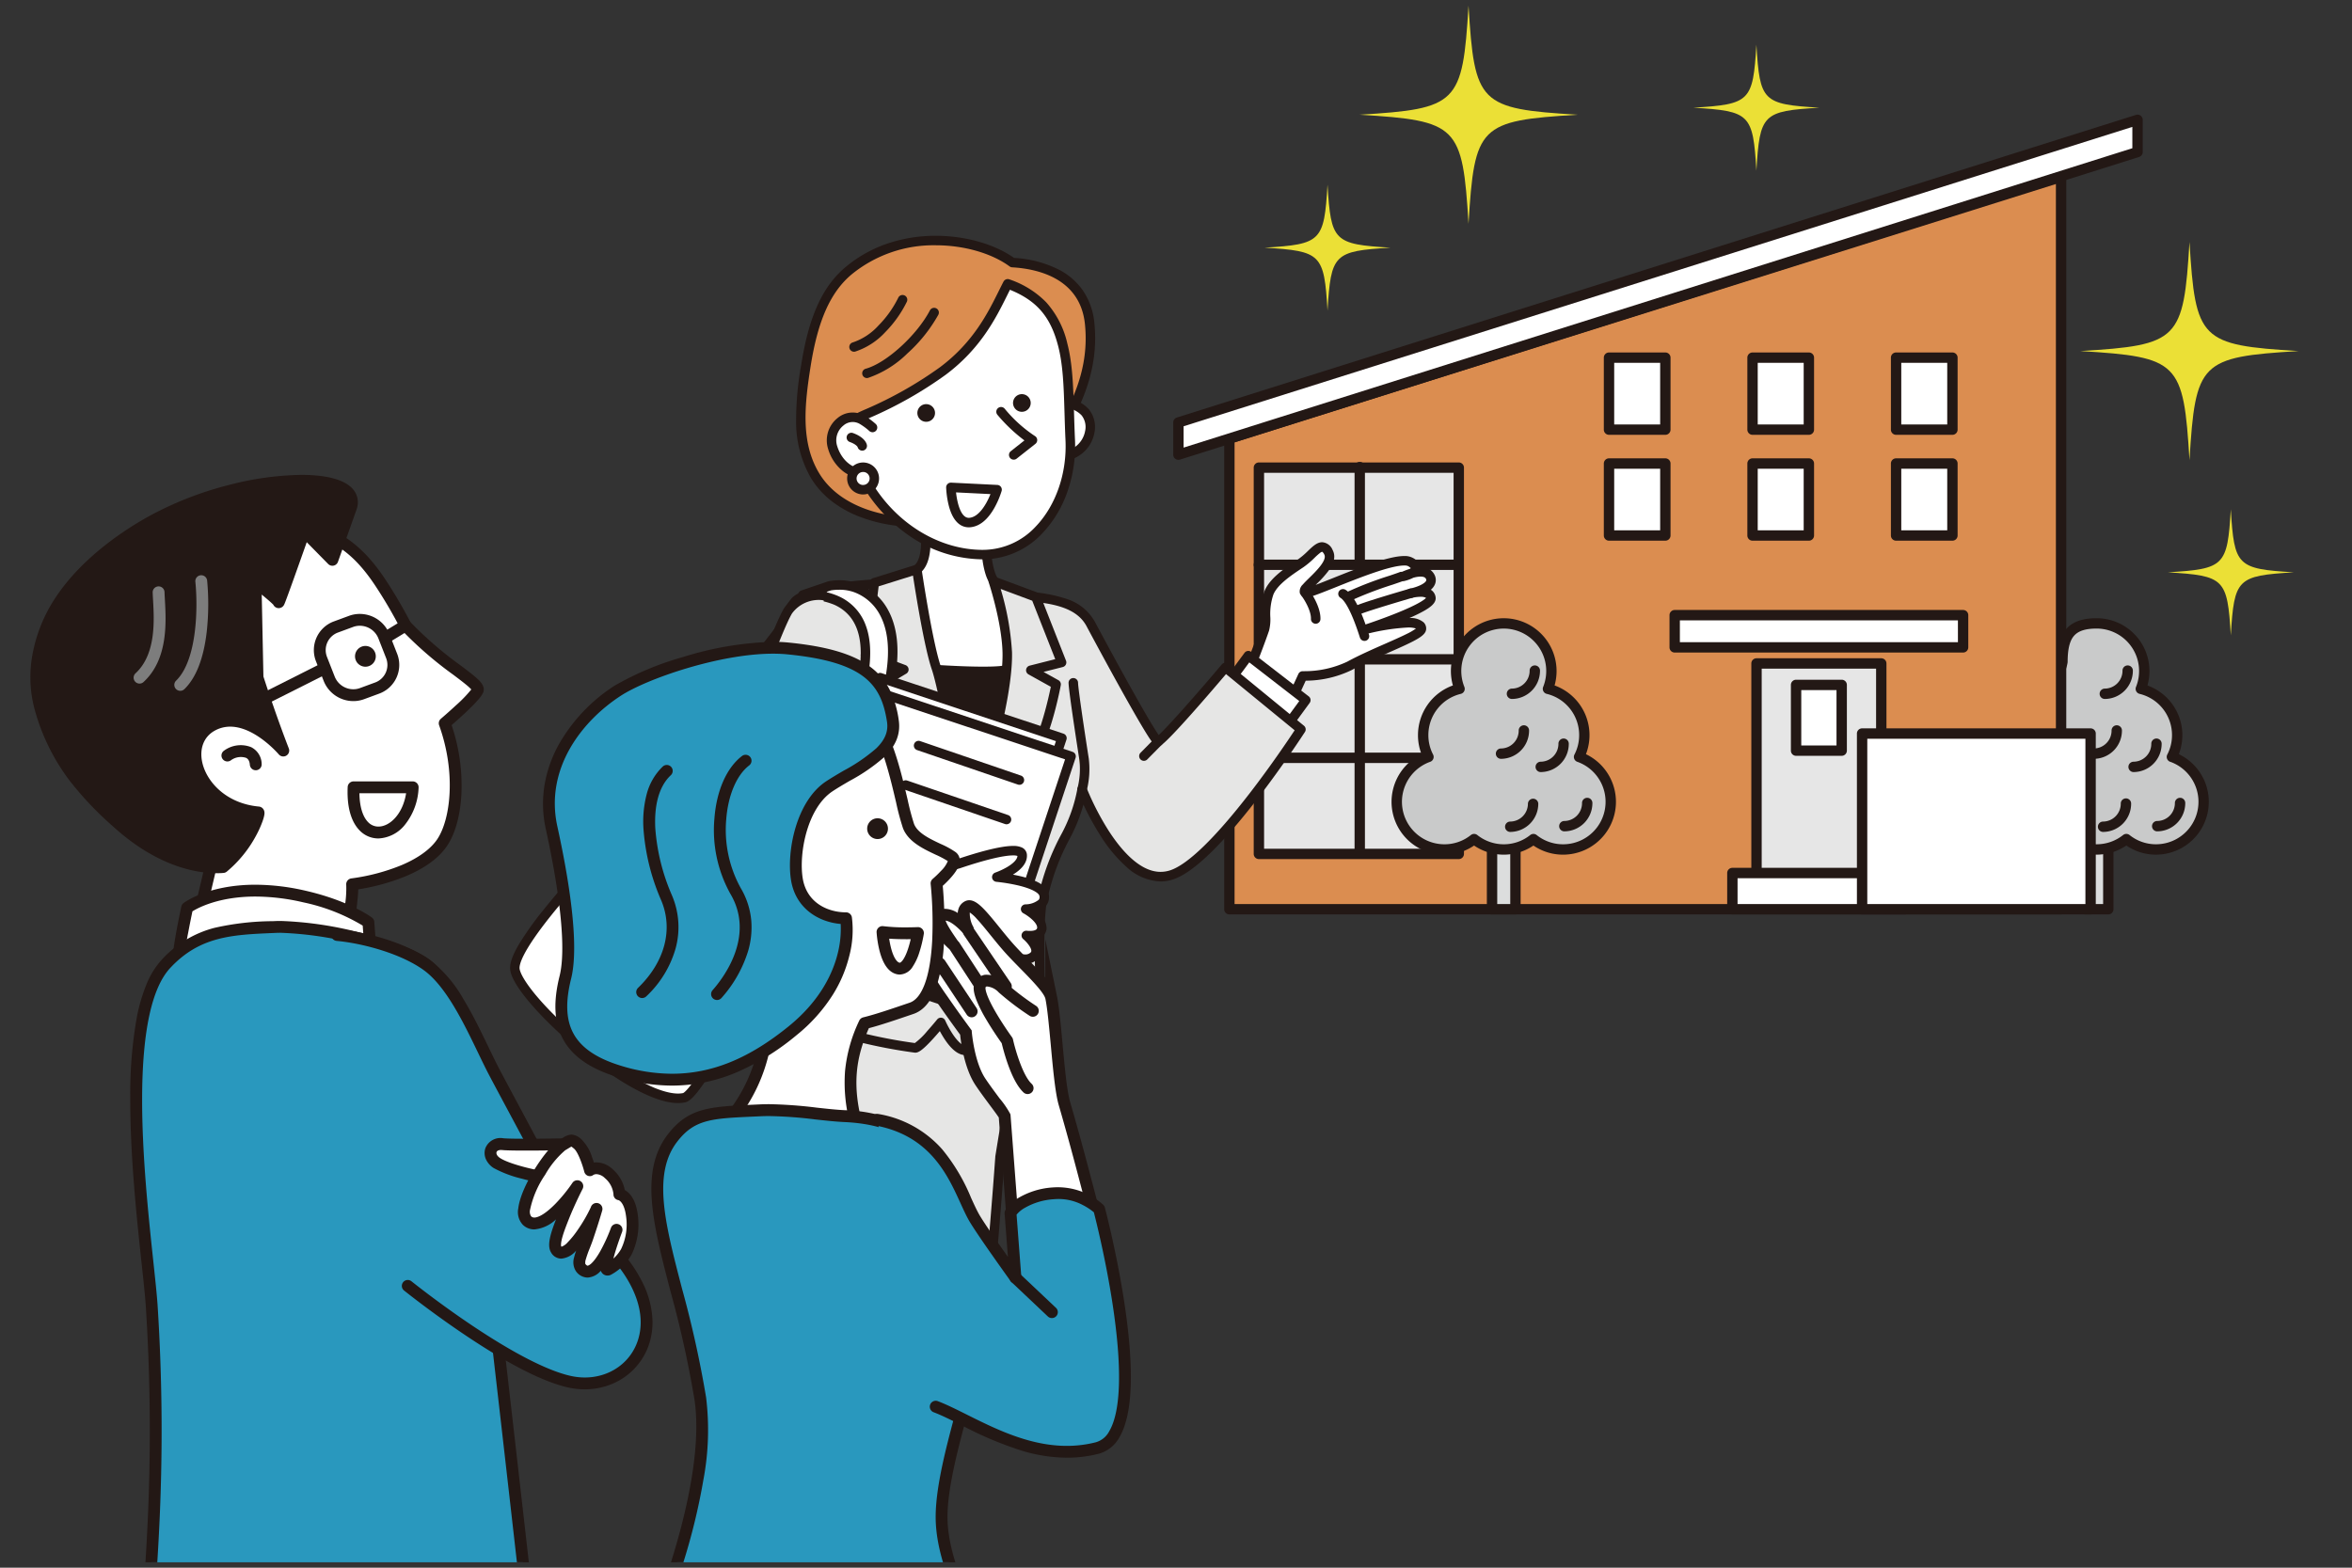 <svg xmlns="http://www.w3.org/2000/svg" xmlns:xlink="http://www.w3.org/1999/xlink" width="450" height="300"><rect width="100%" height="100%" fill="#333333" stroke="none"/><defs><clipPath id="a"><rect width="450" height="300" transform="translate(415 2924)" fill="none" stroke="#d5d5d5" stroke-width="1"/></clipPath><clipPath id="b"><rect width="450" height="297.925" fill="none"/></clipPath><clipPath id="c"><rect width="215.389" height="234.044" transform="translate(75.824 32.13)" fill="none"/></clipPath></defs><g transform="translate(-415 -2924)" clip-path="url(#a)"><g transform="translate(415 2925.038)"><g clip-path="url(#b)"><rect width="4.477" height="21.715" transform="translate(398.898 151.242)" fill="#dcdddd"/><path d="M0-.992H4.477A.992.992,0,0,1,5.468,0V21.715a.992.992,0,0,1-.992.992H0a.992.992,0,0,1-.992-.992V0A.992.992,0,0,1,0-.992ZM3.485.992H.992V20.723H3.485Z" transform="translate(398.898 151.242)" fill="#231815"/><path d="M415.541,143.81a9.113,9.113,0,0,0-5.947-13.028,9.12,9.12,0,0,0-8.458-12.526c-5.035,0-6.537,2.4-6.537,7.435,0,1.2-2.343,4.038-1.918,5.089a9.113,9.113,0,0,0-5.947,13.028,9.118,9.118,0,1,0,8.73,15.725,9.109,9.109,0,0,0,11.356,0,9.117,9.117,0,1,0,8.73-15.725Z" fill="#c9caca"/><path d="M412.5,162.51a9.993,9.993,0,0,1-5.678-1.746,10.1,10.1,0,0,1-11.356,0,9.993,9.993,0,0,1-5.678,1.746,10.11,10.11,0,0,1-4.375-19.225,9.984,9.984,0,0,1-.68-3.649,10.109,10.109,0,0,1,6.948-9.6,9.5,9.5,0,0,1,1.1-2.527,8.048,8.048,0,0,0,.83-1.818c0-2.953.495-4.875,1.6-6.232,1.206-1.476,3.144-2.193,5.924-2.193a10.114,10.114,0,0,1,9.728,12.867,10.18,10.18,0,0,1,4.482,3.216,10.113,10.113,0,0,1,1.521,9.936A10.11,10.11,0,0,1,412.5,162.51Zm-5.678-3.97a.99.99,0,0,1,.618.216,8.045,8.045,0,0,0,5.06,1.77,8.127,8.127,0,0,0,2.806-15.754.992.992,0,0,1-.644-1.418,8.012,8.012,0,0,0,.9-3.715,8.1,8.1,0,0,0-6.2-7.893.992.992,0,0,1-.686-1.335,8.128,8.128,0,0,0-7.538-11.164c-2.177,0-3.572.466-4.389,1.465-.789.965-1.156,2.547-1.156,4.978a6.665,6.665,0,0,1-1.07,2.763,8.36,8.36,0,0,0-.9,2.01.992.992,0,0,1-.706,1.28,8.1,8.1,0,0,0-6.2,7.893,8.012,8.012,0,0,0,.9,3.715.992.992,0,0,1-.549,1.39,8.127,8.127,0,0,0,2.72,15.785,8.045,8.045,0,0,0,5.06-1.77.992.992,0,0,1,1.236,0,8.118,8.118,0,0,0,10.121,0A.99.99,0,0,1,406.82,158.541Z" fill="#231815"/><path d="M412.7,158.053a.992.992,0,0,1,0-1.983,3.418,3.418,0,0,0,3.414-3.414.992.992,0,1,1,1.983,0A5.4,5.4,0,0,1,412.7,158.053Z" fill="#231815"/><path d="M408.185,146.709a.992.992,0,0,1,0-1.983,3.418,3.418,0,0,0,3.414-3.414.992.992,0,1,1,1.983,0A5.4,5.4,0,0,1,408.185,146.709Z" fill="#231815"/><path d="M402.346,158.164a.992.992,0,0,1,0-1.983,3.418,3.418,0,0,0,3.414-3.414.992.992,0,1,1,1.983,0A5.4,5.4,0,0,1,402.346,158.164Z" fill="#231815"/><path d="M400.583,144.176a.992.992,0,0,1,0-1.983A3.418,3.418,0,0,0,404,138.778a.992.992,0,1,1,1.983,0A5.4,5.4,0,0,1,400.583,144.176Z" fill="#231815"/><path d="M402.677,132.72a.992.992,0,0,1,0-1.983,3.418,3.418,0,0,0,3.414-3.414.992.992,0,1,1,1.983,0A5.4,5.4,0,0,1,402.677,132.72Z" fill="#231815"/><path d="M235.214,82.873,394.339,32.824V172.957H235.214Z" fill="#db8d50"/><path d="M394.339,31.833a.992.992,0,0,1,.992.992V172.957a.992.992,0,0,1-.992.992H235.214a.992.992,0,0,1-.992-.992V82.873a.992.992,0,0,1,.694-.946L394.041,31.878A.991.991,0,0,1,394.339,31.833Zm-.992,140.132V34.176L236.206,83.6v88.365Z" fill="#231815"/><rect width="10.778" height="13.773" transform="translate(307.847 67.406)" fill="#fff"/><path d="M0-.992H10.778A.992.992,0,0,1,11.77,0V13.773a.992.992,0,0,1-.992.992H0a.992.992,0,0,1-.992-.992V0A.992.992,0,0,1,0-.992ZM9.786.992H.992v11.79H9.786Z" transform="translate(307.847 67.406)" fill="#231815"/><rect width="10.778" height="13.773" transform="translate(335.308 67.406)" fill="#fff"/><path d="M0-.992H10.778A.992.992,0,0,1,11.77,0V13.773a.992.992,0,0,1-.992.992H0a.992.992,0,0,1-.992-.992V0A.992.992,0,0,1,0-.992ZM9.786.992H.992v11.79H9.786Z" transform="translate(335.308 67.406)" fill="#231815"/><rect width="10.778" height="13.773" transform="translate(362.772 67.406)" fill="#fff"/><path d="M0-.992H10.778A.992.992,0,0,1,11.77,0V13.773a.992.992,0,0,1-.992.992H0a.992.992,0,0,1-.992-.992V0A.992.992,0,0,1,0-.992ZM9.786.992H.992v11.79H9.786Z" transform="translate(362.772 67.406)" fill="#231815"/><rect width="10.778" height="13.773" transform="translate(307.847 87.664)" fill="#fff"/><path d="M0-.992H10.778A.992.992,0,0,1,11.77,0V13.773a.992.992,0,0,1-.992.992H0a.992.992,0,0,1-.992-.992V0A.992.992,0,0,1,0-.992ZM9.786.992H.992v11.79H9.786Z" transform="translate(307.847 87.664)" fill="#231815"/><rect width="10.778" height="13.773" transform="translate(335.308 87.664)" fill="#fff"/><path d="M0-.992H10.778A.992.992,0,0,1,11.77,0V13.773a.992.992,0,0,1-.992.992H0a.992.992,0,0,1-.992-.992V0A.992.992,0,0,1,0-.992ZM9.786.992H.992v11.79H9.786Z" transform="translate(335.308 87.664)" fill="#231815"/><rect width="10.778" height="13.773" transform="translate(362.772 87.664)" fill="#fff"/><path d="M0-.992H10.778A.992.992,0,0,1,11.77,0V13.773a.992.992,0,0,1-.992.992H0a.992.992,0,0,1-.992-.992V0A.992.992,0,0,1,0-.992ZM9.786.992H.992v11.79H9.786Z" transform="translate(362.772 87.664)" fill="#231815"/><rect width="38.242" height="73.917" transform="translate(240.861 88.452)" fill="#e6e6e6"/><path d="M0-.992H38.242A.992.992,0,0,1,39.234,0V73.917a.992.992,0,0,1-.992.992H0a.992.992,0,0,1-.992-.992V0A.992.992,0,0,1,0-.992ZM37.25.992H.992V72.925H37.25Z" transform="translate(240.861 88.452)" fill="#231815"/><rect width="23.868" height="40.293" transform="translate(336.068 125.923)" fill="#e6e6e6"/><path d="M0-.992H23.868A.992.992,0,0,1,24.86,0V40.293a.992.992,0,0,1-.992.992H0a.992.992,0,0,1-.992-.992V0A.992.992,0,0,1,0-.992ZM22.877.992H.992V39.3H22.877Z" transform="translate(336.068 125.923)" fill="#231815"/><rect width="55.18" height="6.16" transform="translate(320.413 116.683)" fill="#fff"/><path d="M0-.992H55.18A.992.992,0,0,1,56.171,0V6.16a.992.992,0,0,1-.992.992H0A.992.992,0,0,1-.992,6.16V0A.992.992,0,0,1,0-.992ZM54.188.992H.992V5.168h53.2Z" transform="translate(320.413 116.683)" fill="#231815"/><path d="M38.225.992H0A.992.992,0,0,1-.992,0,.992.992,0,0,1,0-.992H38.225A.992.992,0,0,1,39.217,0,.992.992,0,0,1,38.225.992Z" transform="translate(240.861 107.044)" fill="#231815"/><path d="M38.225.992H0A.992.992,0,0,1-.992,0,.992.992,0,0,1,0-.992H38.225A.992.992,0,0,1,39.217,0,.992.992,0,0,1,38.225.992Z" transform="translate(240.861 125.133)" fill="#231815"/><path d="M408.967,28.053,225.462,85.97V79.81L408.967,21.893Z" fill="#fff"/><path d="M408.967,20.9a.992.992,0,0,1,.992.992v6.16a.992.992,0,0,1-.693.946L225.76,86.916a.992.992,0,0,1-1.29-.946V79.81a.992.992,0,0,1,.693-.946L408.669,20.948A.991.991,0,0,1,408.967,20.9Zm-.992,6.425v-4.08L226.454,80.537v4.08Z" fill="#231815"/><path d="M0,74.523a.992.992,0,0,1-.992-.992V0A.992.992,0,0,1,0-.992.992.992,0,0,1,.992,0V73.531A.992.992,0,0,1,0,74.523Z" transform="translate(260.156 88.341)" fill="#231815"/><rect width="8.727" height="12.577" transform="translate(343.638 130.029)" fill="#fff"/><path d="M0-.992H8.727A.992.992,0,0,1,9.718,0V12.577a.992.992,0,0,1-.992.992H0a.992.992,0,0,1-.992-.992V0A.992.992,0,0,1,0-.992ZM7.735.992H.992V11.586H7.735Z" transform="translate(343.638 130.029)" fill="#231815"/><rect width="33.108" height="6.93" transform="translate(331.449 166.026)" fill="#fff"/><path d="M0-.992H33.108A.992.992,0,0,1,34.1,0V6.93a.992.992,0,0,1-.992.992H0A.992.992,0,0,1-.992,6.93V0A.992.992,0,0,1,0-.992ZM32.116.992H.992V5.939H32.116Z" transform="translate(331.449 166.026)" fill="#231815"/><rect width="43.716" height="33.621" transform="translate(356.27 139.336)" fill="#fff"/><path d="M0-.992H43.716A.992.992,0,0,1,44.708,0V33.621a.992.992,0,0,1-.992.992H0a.992.992,0,0,1-.992-.992V0A.992.992,0,0,1,0-.992ZM42.724.992H.992V32.629H42.724Z" transform="translate(356.27 139.336)" fill="#231815"/><path d="M38.225.992H0A.992.992,0,0,1-.992,0,.992.992,0,0,1,0-.992H38.225A.992.992,0,0,1,39.217,0,.992.992,0,0,1,38.225.992Z" transform="translate(240.861 143.98)" fill="#231815"/><path d="M266.047,46.357c-10.863.657-11.4,1.193-12.056,12.056-.657-10.863-1.193-11.4-12.056-12.056,10.863-.657,11.4-1.193,12.056-12.056C254.648,45.164,255.184,45.7,266.047,46.357Z" fill="#ebe036"/><path d="M348.1,19.57c-10.863.657-11.4,1.193-12.056,12.056-.657-10.863-1.193-11.4-12.056-12.056,10.863-.657,11.4-1.193,12.056-12.056.657,10.863,1.193,11.4,12.056,12.056Z" fill="#ebe036"/><path d="M438.868,108.484c-10.863.657-11.4,1.193-12.056,12.056-.657-10.863-1.193-11.4-12.056-12.056,10.863-.657,11.4-1.193,12.056-12.056C427.469,107.291,428,107.826,438.868,108.484Z" fill="#ebe036"/><path d="M439.786,66.142c-18.816,1.142-19.74,2.066-20.879,20.879-1.142-18.816-2.066-19.74-20.879-20.879,18.816-1.142,19.74-2.066,20.879-20.879,1.142,18.816,2.066,19.74,20.879,20.879Z" fill="#ebe036"/><path d="M301.846,20.916c-18.816,1.142-19.74,2.066-20.879,20.879-1.142-18.816-2.066-19.74-20.879-20.879C278.9,19.774,279.828,18.85,280.967.037c1.142,18.816,2.066,19.74,20.879,20.879Z" fill="#ebe036"/><rect width="4.477" height="21.715" transform="translate(285.467 151.242)" fill="#dcdddd"/><path d="M0-.992H4.477A.992.992,0,0,1,5.468,0V21.715a.992.992,0,0,1-.992.992H0a.992.992,0,0,1-.992-.992V0A.992.992,0,0,1,0-.992ZM3.485.992H.992V20.723H3.485Z" transform="translate(285.467 151.242)" fill="#231815"/><path d="M302.11,143.81a9.113,9.113,0,0,0-5.947-13.028,9.118,9.118,0,1,0-16.915,0A9.113,9.113,0,0,0,273.3,143.81a9.118,9.118,0,1,0,8.73,15.725,9.109,9.109,0,0,0,11.356,0,9.117,9.117,0,1,0,8.73-15.725Z" fill="#c9caca"/><path d="M299.064,162.513a9.993,9.993,0,0,1-5.678-1.746,10.1,10.1,0,0,1-11.356,0,9.993,9.993,0,0,1-5.678,1.746,10.11,10.11,0,0,1-4.375-19.225,9.983,9.983,0,0,1-.68-3.649,10.108,10.108,0,0,1,6.68-9.509,10.109,10.109,0,1,1,19.455,0,10.18,10.18,0,0,1,4.482,3.216,10.113,10.113,0,0,1,1.519,9.94,10.11,10.11,0,0,1-4.37,19.227Zm-5.678-3.97a.99.99,0,0,1,.618.216,8.045,8.045,0,0,0,5.06,1.77,8.127,8.127,0,0,0,2.77-15.767.992.992,0,0,1-.6-1.408,8.012,8.012,0,0,0,.9-3.715,8.1,8.1,0,0,0-6.2-7.893.992.992,0,0,1-.686-1.335,8.126,8.126,0,1,0-15.076,0,.992.992,0,0,1-.686,1.335,8.1,8.1,0,0,0-6.2,7.893,8.012,8.012,0,0,0,.9,3.715.992.992,0,0,1-.549,1.39,8.127,8.127,0,0,0,2.72,15.785,8.045,8.045,0,0,0,5.06-1.77.992.992,0,0,1,1.236,0,8.117,8.117,0,0,0,10.121,0A.99.99,0,0,1,293.386,158.544Z" fill="#231815"/><path d="M299.271,158.053a.992.992,0,0,1,0-1.983,3.418,3.418,0,0,0,3.414-3.414.992.992,0,1,1,1.983,0A5.4,5.4,0,0,1,299.271,158.053Z" fill="#231815"/><path d="M294.754,146.709a.992.992,0,0,1,0-1.983,3.418,3.418,0,0,0,3.414-3.414.992.992,0,1,1,1.983,0A5.4,5.4,0,0,1,294.754,146.709Z" fill="#231815"/><path d="M288.918,158.164a.992.992,0,0,1,0-1.983,3.418,3.418,0,0,0,3.414-3.414.992.992,0,0,1,1.983,0A5.4,5.4,0,0,1,288.918,158.164Z" fill="#231815"/><path d="M287.155,144.176a.992.992,0,0,1,0-1.983,3.418,3.418,0,0,0,3.414-3.414.992.992,0,1,1,1.983,0A5.4,5.4,0,0,1,287.155,144.176Z" fill="#231815"/><path d="M289.246,132.72a.992.992,0,0,1,0-1.983,3.418,3.418,0,0,0,3.414-3.414.992.992,0,1,1,1.983,0A5.4,5.4,0,0,1,289.246,132.72Z" fill="#231815"/><g clip-path="url(#c)"><path d="M236.475,132.627c.745-.7,4.227-9.645,5.468-13.288.456-1.337-.21-4.5.864-7,.966-2.253,3.825-4.086,6.086-5.607,2.519-1.7,3.879-4.667,5.273-2.085,1.55,2.873-6.143,7.316-4.344,7.732,1.261.292,17.184-7.593,20.06-5.854s-1.343,2.726-1.343,2.726,4.159-2.02,5.126.15-3.732,3.094-3.732,3.094,3.635-.927,3.842.907-12.149,5.9-12.149,5.9,10.452-2.6,10.33-.011c-.065,1.371-8.324,4.117-13.762,7.095-3.805,2.085-8.956,1.93-8.956,1.93l-3.528,7.673-9.234-3.36Z" fill="#fff"/><path d="M245.712,136.893a.906.906,0,0,1-.31-.055l-9.158-3.333a.908.908,0,0,1-.414-1.517c.074-.095.591-.855,2.422-5.417,1.048-2.611,2.212-5.705,2.832-7.525a8.249,8.249,0,0,0,.143-1.993,13,13,0,0,1,.746-5.074c1.023-2.386,3.821-4.263,6.069-5.771l.344-.231a14.594,14.594,0,0,0,1.857-1.583c.937-.9,1.747-1.67,2.728-1.67a2.337,2.337,0,0,1,1.993,1.49c.572,1.06.37,2.317-.6,3.736a20.786,20.786,0,0,1-2.6,2.892l-.054.052c.931-.35,2.078-.809,3.153-1.238,4.78-1.912,10.729-4.291,13.8-4.291a3.215,3.215,0,0,1,1.689.382,2.719,2.719,0,0,1,1.426,1.74h.017a2.7,2.7,0,0,1,2.7,1.544,2.159,2.159,0,0,1-.016,1.887,2.879,2.879,0,0,1-.727.9,1.992,1.992,0,0,1,.926,1.481c.12,1.082-1.079,1.915-2.268,2.587-.724.409-1.649.861-2.762,1.349a3.814,3.814,0,0,1,2.751.841,1.663,1.663,0,0,1,.464,1.255c-.061,1.28-1.8,2.151-7.167,4.511-2.314,1.018-4.937,2.172-7.066,3.338a20.4,20.4,0,0,1-8.81,2.041l-3.285,7.144A.908.908,0,0,1,245.712,136.893Zm-7.893-4.747,7.417,2.7,3.178-6.913a.908.908,0,0,1,.853-.528s.078,0,.219,0a19.234,19.234,0,0,0,8.273-1.82c2.2-1.2,4.859-2.374,7.207-3.407,1.585-.7,3.082-1.356,4.222-1.93a10.269,10.269,0,0,0,1.72-1.013,4.582,4.582,0,0,0-1.563-.189,40.243,40.243,0,0,0-7.5,1.134.908.908,0,0,1-.5-1.744c.027-.009,2.773-.915,5.6-2.043,4.533-1.807,5.629-2.719,5.883-3.006a.4.4,0,0,0-.119-.076,2.221,2.221,0,0,0-.918-.143,7.477,7.477,0,0,0-1.421.159c-.155.037-.25.056-.26.058a.908.908,0,0,1-.4-1.771c.011,0,.108-.027.266-.06,1.448-.349,2.629-.94,2.875-1.439a.354.354,0,0,0-.014-.345c-.062-.14-.208-.467-1.04-.467a5.331,5.331,0,0,0-1.4.224,7.962,7.962,0,0,1-1.652.607.908.908,0,0,1-.6-1.7,11.546,11.546,0,0,1,1.553-.593,1.566,1.566,0,0,0,.223-.157,2.37,2.37,0,0,0-.506-.383,1.543,1.543,0,0,0-.749-.12c-2.717,0-8.731,2.4-13.121,4.161-3.541,1.416-4.945,1.952-5.636,1.952a1.262,1.262,0,0,1-.288-.031,1.192,1.192,0,0,1-.935-.833,1.8,1.8,0,0,1,.586-1.619c.316-.371.739-.785,1.229-1.265,1.292-1.266,3.454-3.384,2.869-4.468a1.392,1.392,0,0,0-.4-.535,1.2,1.2,0,0,0-.437.246,12.73,12.73,0,0,0-1.027.92,16.016,16.016,0,0,1-2.1,1.776l-.347.233c-2.05,1.375-4.6,3.087-5.412,4.979a11.429,11.429,0,0,0-.6,4.37,8.741,8.741,0,0,1-.24,2.566c-.647,1.9-1.853,5.1-2.933,7.782C238.857,129.932,238.224,131.34,237.819,132.146Z" fill="#231815"/><path d="M256.957,112.606c1.879,1.131,3.624,6.6,4.1,8.095" fill="#fff"/><path d="M261.057,121.609a.908.908,0,0,1-.865-.633c-1.91-5.991-3.226-7.305-3.7-7.593a.908.908,0,1,1,.936-1.556c1.462.88,2.933,3.692,4.5,8.6a.909.909,0,0,1-.865,1.184Z" fill="#231815"/><path d="M269.931,112.5s-9.183,2.678-10.053,3.188" fill="#fff"/><path d="M259.877,116.593a.909.909,0,0,1-.458-1.693c.9-.526,8.078-2.64,10.258-3.276a.908.908,0,1,1,.508,1.744c-4.406,1.285-9.3,2.8-9.851,3.1A.9.9,0,0,1,259.877,116.593Z" fill="#231815"/><path d="M268.129,109.294c-1.085.431-8.05,2.655-9.792,3.672" fill="#fff"/><path d="M258.338,113.874a.908.908,0,0,1-.459-1.692,68.168,68.168,0,0,1,7.977-3.054c.892-.3,1.662-.568,1.938-.678a.908.908,0,1,1,.67,1.688c-.317.126-1.031.37-2.02.708a70.824,70.824,0,0,0-7.65,2.9A.9.9,0,0,1,258.338,113.874Z" fill="#231815"/><path d="M249.843,112.578s1.947,2.666,1.881,4.839" fill="#fff"/><path d="M251.725,118.325H251.7a.908.908,0,0,1-.88-.935c.046-1.527-1.217-3.605-1.707-4.277a.908.908,0,0,1,1.467-1.071c.087.119,2.129,2.946,2.056,5.4A.908.908,0,0,1,251.725,118.325Z" fill="#231815"/><path d="M149.684,118.831S122.591,154.058,116.2,160.7s-18.25,19.766-17.675,23.786c.833,5.8,23.812,26.413,32.394,24.537,3.494-.762,20.264-34.808,20.264-34.808l-3.547-1.3a7.552,7.552,0,0,1-2.831,4.352c-2.23,1.456-20.446-10.92-21.939-14.847s26.163-36.845,26.163-36.845" fill="#fff"/><path d="M129.731,210.05c-4.029,0-9.449-3.135-13.491-5.939a86.878,86.878,0,0,1-12.354-10.5c-2.179-2.253-5.89-6.418-6.261-9-.169-1.183.383-2.8,1.739-5.072a60.772,60.772,0,0,1,4.676-6.534c4.064-5.079,8.953-10.286,11.5-12.938,6.284-6.53,33.148-41.441,33.419-41.792a.908.908,0,1,1,1.44,1.107c-1.107,1.44-27.2,35.343-33.55,41.945-2.531,2.629-7.376,7.791-11.4,12.813-5.739,7.173-6.132,9.533-6.035,10.214.165,1.152,1.768,3.856,5.768,7.992a84.976,84.976,0,0,0,12.084,10.27,44.006,44.006,0,0,0,7.73,4.429c2.382,1,4.354,1.38,5.706,1.09.066-.027.481-.24,1.517-1.584.744-.965,1.663-2.327,2.731-4.048,1.816-2.925,4.08-6.909,6.729-11.842,3.65-6.8,7.04-13.555,8.23-15.945l-1.692-.619a7.91,7.91,0,0,1-2.927,3.93,2.944,2.944,0,0,1-2.553-.035c-2.532-.823-7.164-3.512-11.8-6.849-2.373-1.708-7.994-5.946-8.928-8.4-.281-.74-.058-1.8.726-3.427a44.7,44.7,0,0,1,2.821-4.807c2.121-3.238,5.184-7.457,9.1-12.539,6.662-8.635,13.6-16.9,13.665-16.979a.908.908,0,1,1,1.391,1.168c-.068.081-6.859,8.172-13.442,16.693-3.858,4.994-6.89,9.154-9.009,12.364-3.648,5.524-3.581,6.748-3.554,6.892.585,1.507,4.765,5.174,9.951,8.731a68.877,68.877,0,0,0,6.892,4.214c2.78,1.44,3.642,1.439,3.794,1.423a6.639,6.639,0,0,0,2.39-3.744.908.908,0,0,1,1.2-.669l3.547,1.3a.908.908,0,0,1,.5,1.254c-.042.085-4.253,8.625-8.837,17.147-2.7,5.014-5,9.045-6.832,11.981-3.2,5.117-4.4,5.988-5.216,6.166A6.467,6.467,0,0,1,129.731,210.05Z" fill="#231815"/><path d="M194.879,334.626a10.123,10.123,0,0,0,7.69-2.465,44.989,44.989,0,0,1-12.427-20.38c-3.992-14.9-4.009-59.951-4.009-59.951l-18.567,7.1c2.539,13.648,10.809,44.736,11.433,52.545a72.558,72.558,0,0,1-.405,7.279c3.037,5.429,11.988,15.583,16.283,15.875Z" fill="#fff"/><path d="M195.712,335.562c-.271,0-.547-.009-.822-.026-.025,0-.051,0-.076,0-2.752-.187-6.524-3.521-9.2-6.285A54.753,54.753,0,0,1,177.8,319.2a.908.908,0,0,1-.112-.529c.3-3.137.461-6.4.4-7.122-.35-4.391-3.242-16.619-6.039-28.444-2.108-8.915-4.288-18.133-5.381-24.006a.908.908,0,0,1,.568-1.014l18.567-7.1a.908.908,0,0,1,1.232.848c0,.113.01,11.4.507,24.358.656,17.1,1.856,29.33,3.471,35.358A44.011,44.011,0,0,0,203.2,331.506a.908.908,0,0,1,.007,1.3A10.676,10.676,0,0,1,195.712,335.562Zm-.832-1.844.06,0c.258.017.517.026.772.026a9.559,9.559,0,0,0,5.5-1.639,45.5,45.5,0,0,1-11.953-20.092c-1.673-6.246-2.861-18.279-3.532-35.764-.4-10.412-.485-19.749-.5-23.1l-16.63,6.36c1.124,5.85,3.206,14.652,5.222,23.177,2.942,12.439,5.721,24.188,6.082,28.718a70.378,70.378,0,0,1-.38,7.151,54.688,54.688,0,0,0,7.391,9.432c3.334,3.439,6.3,5.574,7.963,5.733Z" fill="#231815"/><path d="M111.96,317.591a10.107,10.107,0,0,0,6.916,4.168c.36-7.523.258-15.909,7.168-22.769,7.426-7.367,21.08-20.9,31.751-32.363a36.6,36.6,0,0,0,9.466-18.34l-20.431.621c-8.608,10.891-22.42,35.879-27.889,41.486a72.53,72.53,0,0,1-5.749,4.485c-2.088,5.859-3.845,19.281-1.238,22.709Z" fill="#fff"/><path d="M118.877,322.667l-.069,0a9.511,9.511,0,0,1-3.718-1.168,12.138,12.138,0,0,1-3.811-3.3q-.025-.027-.047-.057c-1.67-2.2-1.642-7.231-1.324-11.068a54.776,54.776,0,0,1,2.429-12.5.908.908,0,0,1,.325-.432c2.566-1.848,5.133-3.873,5.629-4.382,2.731-2.8,7.727-10.765,13.017-19.2,5.2-8.29,10.577-16.861,14.81-22.218A.908.908,0,0,1,146.8,248l20.431-.621a.908.908,0,0,1,.928,1.024,28.955,28.955,0,0,1-1.7,6.063,39.968,39.968,0,0,1-8.005,12.779c-10.6,11.384-24.265,24.938-31.605,32.22l-.17.169c-6.2,6.157-6.523,13.533-6.833,20.666q-.033.756-.067,1.5a.908.908,0,0,1-.907.865Zm-6.232-5.673q.02.023.039.048a9.682,9.682,0,0,0,5.332,3.664q.011-.242.021-.484c.31-7.133.661-15.219,7.369-21.876l.17-.169c7.332-7.273,20.978-20.81,31.555-32.168a38.134,38.134,0,0,0,7.639-12.193,31.647,31.647,0,0,0,1.395-4.587l-18.882.573c-4.133,5.3-9.369,13.647-14.436,21.725-5.342,8.517-10.389,16.562-13.255,19.5a70.477,70.477,0,0,1-5.636,4.42,54.713,54.713,0,0,0-2.238,11.773C111.322,312,111.668,315.64,112.644,316.994Z" fill="#231815"/><path d="M119.185,329.31a36.641,36.641,0,0,1-.309-7.551,10.1,10.1,0,0,1-6.916-4.168c-2.607-3.426-.85-16.847,1.238-22.709-1.38.992-2.723,1.958-3.681,2.686-.584.445-7.095,7.489-7.095,7.489l.663,3.2,4.684-3.431c-.026,3.052.147,6.588-.159,9.8a20.434,20.434,0,0,0,5.769,16.043c3.043,2.955,6.31,1.315,5.806-1.357Z" fill="#fabe00"/><path d="M116.7,333.146a5.829,5.829,0,0,1-3.952-1.83,20.634,20.634,0,0,1-4.582-7.007,21.026,21.026,0,0,1-1.458-9.774,67.82,67.82,0,0,0,.166-6.956q0-.493-.009-.969l-3.241,2.374a.908.908,0,0,1-1.426-.548l-.663-3.2a.908.908,0,0,1,.222-.8c1.54-1.666,6.611-7.137,7.211-7.594.992-.754,2.431-1.789,3.7-2.7a.908.908,0,0,1,1.385,1.042,53.7,53.7,0,0,0-2.33,12.039c-.4,4.831-.042,8.5.959,9.816a9.207,9.207,0,0,0,6.262,3.812.908.908,0,0,1,.838.949,36.4,36.4,0,0,0,.288,7.308l.006.029a3.334,3.334,0,0,1-.668,2.8A3.484,3.484,0,0,1,116.7,333.146Zm-8.929-29.233a.908.908,0,0,1,.908.916c-.007.874,0,1.777.011,2.733a69.16,69.16,0,0,1-.174,7.146,19.491,19.491,0,0,0,5.5,15.3,4.058,4.058,0,0,0,2.686,1.317,1.658,1.658,0,0,0,1.313-.55,1.523,1.523,0,0,0,.286-1.277l0-.024a35.888,35.888,0,0,1-.356-6.934,10.073,10.073,0,0,1-2.848-1.049,12.156,12.156,0,0,1-3.851-3.356c-1.67-2.195-1.642-7.229-1.324-11.066a61.5,61.5,0,0,1,1.641-9.887c-.546.4-1.057.775-1.482,1.1-.456.376-4.2,4.377-6.665,7.043l.281,1.356,3.545-2.6A.908.908,0,0,1,107.77,303.913Z" fill="#231815"/><path d="M196.369,192.38s-2.352,11.257-5.041,27.951c-1.34,18.709-3.749,43.767-3.749,43.767s-37.109-.193-47.654-6.517c-.776-.465,5.647-12.756,5.647-12.756s1.156-24.095,1.048-33.249c-.159-13.594,3.822-22.794,5.072-25.206s44.679,6.007,44.679,6.007Z" fill="#e6e6e5"/><path d="M153.98,185.028c9.143,0,41.2,6.194,42.565,6.457a.908.908,0,0,1,.7,1.138c-.185.9-2.461,11.962-5.015,27.813-1.326,18.5-3.723,43.5-3.748,43.749a.909.909,0,0,1-.909.821c-.093,0-9.432-.058-19.939-.89-14.2-1.124-23.682-3.061-28.177-5.756-.726-.435-.482-1.35-.391-1.694a14.482,14.482,0,0,1,.571-1.615c.443-1.1,1.117-2.581,2-4.416,1.292-2.681,2.67-5.349,3.035-6.052.11-2.335,1.139-24.413,1.038-33a64.041,64.041,0,0,1,2.038-17.038,43.413,43.413,0,0,1,3.136-8.6C151.235,185.278,152.074,185.028,153.98,185.028ZM195.3,193.1c-5.382-1.026-33.186-6.251-41.316-6.251a6.563,6.563,0,0,0-1.572.123,42.549,42.549,0,0,0-2.9,8.043,62.225,62.225,0,0,0-1.978,16.555c.107,9.077-1.038,33.062-1.049,33.3a.908.908,0,0,1-.1.377c-.014.027-1.419,2.717-2.814,5.585a47.312,47.312,0,0,0-2.722,6.227c4.4,2.388,13.684,4.2,26.938,5.248,8.636.684,16.473.841,18.976.875.427-4.5,2.48-26.333,3.668-42.915q0-.04.009-.08C192.665,206.319,194.689,196.092,195.3,193.1Z" fill="#231815"/><path d="M233.894,131.117l4.944-6.681,11,8.506-4.021,5.5" fill="#fff"/><path d="M245.816,139.346a.908.908,0,0,1-.732-1.444l3.5-4.783-9.566-7.4-4.392,5.936a.908.908,0,1,1-1.46-1.08l4.944-6.681a.908.908,0,0,1,1.285-.178l11,8.506a.908.908,0,0,1,.177,1.254l-4.021,5.5A.907.907,0,0,1,245.816,139.346Z" fill="#231815"/><path d="M196.712,113.249c-.128-.006-8.871-.754-13.175-1.34-2.9-.4-13.212-1.306-13.813-1.289,3.834,7.27,13.611,26.886,14.663,39.69,0,0,11.214-23.313,12.322-37.058Z" fill="#231815"/><path d="M169.743,109.712c.865,0,11.036.9,13.916,1.3,4.175.569,12.727,1.307,13.106,1.333a.908.908,0,0,1,.844,1.049,61.05,61.05,0,0,1-2.421,11.7c-1.075,3.669-2.492,7.763-4.209,12.169-2.921,7.492-5.745,13.38-5.773,13.438a.908.908,0,0,1-1.723-.319c-1.029-12.535-10.526-31.688-14.561-39.34a.908.908,0,0,1,.778-1.331Zm25.975,4.365c-2.426-.211-8.864-.8-12.3-1.268-2.32-.317-9.055-.931-12.136-1.176,4.036,7.793,11.6,23.517,13.609,35.43,1.093-2.422,2.733-6.18,4.4-10.47C192.9,127.323,195.116,119.57,195.718,114.077Z" fill="#231815"/><path d="M234.455,126.7s-10.736,12.722-12.832,14.155c-.691.47-12.844-22.3-12.844-22.3-2.037-4.04-7.01-5.151-12.812-5.449-1.108,13.745-11.577,37.2-11.577,37.2-1.054-12.8-10.829-32.419-14.663-39.69-3.352.1-15.11.825-17.578,3.423-3.672,3.868-1.641,14.11-.824,18.289,2.788,14.274,5.477,23.3,5.222,38.2-.261.64-10.271,20.31-10.271,20.31a89.863,89.863,0,0,0,28.81,8.647c.887.119,4.933-4.871,4.933-4.871s2.366,5.446,4.757,5.344c7.588-.323,15.028-1.952,14.784-2.672-.323-.946-1.264-21.259-.079-26.336,2.768-11.88,5.752-11.685,7.554-20.916,0,0,7.511,19.522,17.147,16.34,8.591-2.836,24.727-27.838,24.727-27.838L234.455,126.7Z" fill="#e6e6e5"/><path d="M169.727,109.709a.908.908,0,0,1,.8.485c3.747,7.106,12.145,24.02,14.331,36.706,1.021-2.44,2.52-6.146,4.052-10.361,3.576-9.839,5.7-17.967,6.148-23.5a.908.908,0,0,1,.952-.834,27.507,27.507,0,0,1,8.086,1.376,9.4,9.4,0,0,1,5.486,4.561c.133.249,2.854,5.341,5.729,10.54,4.072,7.366,5.718,10,6.376,10.94,2.21-2.038,8.207-8.928,12.071-13.507a.908.908,0,0,1,1.317-.075l14.405,11.8a.908.908,0,0,1,.188,1.195c-.041.063-4.114,6.359-9.186,12.918-6.891,8.911-12.281,14.055-16.019,15.289a7.724,7.724,0,0,1-2.425.4,10.114,10.114,0,0,1-6.561-2.829,27.4,27.4,0,0,1-4.927-5.934,51.961,51.961,0,0,1-3.257-5.95,32.182,32.182,0,0,1-2.746,6.75,43.494,43.494,0,0,0-4.186,11.485c-.47,2.014-.655,7.211-.507,14.257.128,6.108.445,11.03.571,11.61a1.042,1.042,0,0,1-.146.9c-.192.28-.642.937-5.467,1.827a75.411,75.411,0,0,1-10,1.116c-1.34.058-2.72-.98-4.1-3.08-.35-.533-.653-1.063-.9-1.517-.351.412-.777.9-1.224,1.393-2.291,2.523-2.975,2.734-3.478,2.734a1.157,1.157,0,0,1-.153-.01,98.874,98.874,0,0,1-21.074-5.234,65.6,65.6,0,0,1-8.052-3.518.908.908,0,0,1-.372-1.208c3.8-7.47,9.462-18.622,10.175-20.1.183-11.816-1.5-19.872-3.625-30.055-.514-2.461-1.045-5.005-1.584-7.763l-.017-.088a63.006,63.006,0,0,1-1.273-9.386,22.617,22.617,0,0,1,.329-5.3,8.632,8.632,0,0,1,2.018-4.314c1.22-1.284,4.16-2.24,8.989-2.923a90.986,90.986,0,0,1,9.222-.782Zm14.663,41.506a.909.909,0,0,1-.905-.834c-1.01-12.274-10.126-30.877-14.3-38.837-1.369.055-4.858.236-8.455.745-5.7.806-7.412,1.835-7.926,2.376-1.389,1.463-2.011,4.253-1.849,8.291a61.441,61.441,0,0,0,1.24,9.11l.017.088c.536,2.747,1.066,5.285,1.579,7.74,2.161,10.349,3.867,18.524,3.66,30.649a.908.908,0,0,1-.067.327c-.245.6-7.57,15.008-9.893,19.574a73.151,73.151,0,0,0,7.07,3.019,97.051,97.051,0,0,0,20.472,5.1,13.548,13.548,0,0,0,2.393-2.319c1-1.118,1.874-2.19,1.883-2.2a.908.908,0,0,1,1.538.21,19.387,19.387,0,0,0,1.4,2.555c.925,1.405,1.845,2.244,2.462,2.244h.028a73.179,73.179,0,0,0,9.37-1.018,24.449,24.449,0,0,0,4.478-1.1c-.062-.527-.143-1.509-.246-3.4-.129-2.365-.232-5.152-.291-7.848-.094-4.3-.148-11.956.549-14.943a45.59,45.59,0,0,1,4.336-11.9,29.5,29.5,0,0,0,3.21-8.987.908.908,0,0,1,1.739-.152,51.542,51.542,0,0,0,4.216,8.2c2.318,3.606,5.926,7.9,9.944,7.9a5.912,5.912,0,0,0,1.855-.3c3.34-1.1,8.579-6.177,15.151-14.676,4.06-5.25,7.471-10.325,8.653-12.115l-13.131-10.755c-2.414,2.845-10.512,12.32-12.434,13.635a.95.95,0,0,1-.537.166c-.556,0-.917-.4-1.565-1.357-.4-.593-.941-1.458-1.6-2.571-1.106-1.858-2.579-4.445-4.378-7.691-3.059-5.518-6.044-11.108-6.074-11.164l-.01-.019c-1.5-2.983-4.869-4.468-11.179-4.9-.6,5.709-2.673,13.475-6.173,23.105-2.735,7.525-5.371,13.446-5.4,13.505A.908.908,0,0,1,184.39,151.215Z" fill="#231815"/><path d="M175.572,92.917s3.182,10.727.456,14.4a9.215,9.215,0,0,1-6.633,3.465s5.1,9.072,8.3,16.229c0,0,14.96,1.1,15.518-.213,2.321-5.451,2.972-13.351,2.972-13.351s-5.256-.085-6.746-4.845c-1.813-5.783.207-13.994.207-13.994" fill="#fff"/><path d="M188.086,128.354c-.858,0-1.816-.015-2.868-.046-3.786-.111-7.552-.386-7.59-.389a.908.908,0,0,1-.762-.535c-3.145-7.036-8.211-16.065-8.261-16.155a.908.908,0,0,1,.769-1.353,8.373,8.373,0,0,0,5.926-3.1c.955-1.287,1.177-4.1.625-7.908a45.724,45.724,0,0,0-1.222-5.695.908.908,0,1,1,1.741-.516,46.83,46.83,0,0,1,1.278,5.951c.639,4.414.315,7.527-.963,9.25a9.77,9.77,0,0,1-5.924,3.646c1.438,2.612,4.968,9.133,7.465,14.639,1.092.074,3.693.239,6.4.329,5.772.193,7.354-.1,7.767-.239a49.549,49.549,0,0,0,2.725-11.978,9.869,9.869,0,0,1-2.165-.605,7.468,7.468,0,0,1-4.454-4.776c-1.868-5.956.107-14.137.192-14.482a.908.908,0,0,1,1.764.434c-.02.079-1.937,8.037-.222,13.505a5.624,5.624,0,0,0,3.357,3.617,7.8,7.8,0,0,0,2.54.592.906.906,0,0,1,.888.983c-.027.329-.691,8.109-3.042,13.632-.3.717-1.206,1.016-3.446,1.139C189.895,128.335,189.053,128.354,188.086,128.354Z" fill="#231815"/><path d="M0,3.707a.905.905,0,0,1-.638-.262A.908.908,0,0,1-.646,2.162l2.763-2.8A.908.908,0,0,1,3.4-.646.908.908,0,0,1,3.409.638L.646,3.437A.905.905,0,0,1,0,3.707Z" transform="translate(218.86 140.852)" fill="#231815"/><path d="M181.284,165.669a2.229,2.229,0,1,0,2.51-1.907A2.229,2.229,0,0,0,181.284,165.669Z" fill="#fff"/><path d="M183.489,162.834h0a3.167,3.167,0,0,1,.429.029,3.137,3.137,0,0,1-.422,6.246,3.164,3.164,0,0,1-.429-.029,3.137,3.137,0,0,1,.422-6.246Zm.007,4.459a1.325,1.325,0,0,0,1.305-1.143,1.321,1.321,0,0,0-1.13-1.488,1.346,1.346,0,0,0-.182-.013,1.324,1.324,0,0,0-1.305,1.143,1.321,1.321,0,0,0,1.13,1.487A1.343,1.343,0,0,0,183.5,167.293Z" fill="#231815"/><path d="M179.346,181.355a2.229,2.229,0,1,0,2.51-1.907A2.229,2.229,0,0,0,179.346,181.355Z" fill="#fff"/><path d="M181.551,178.519h0a3.138,3.138,0,1,1-.422,6.246,3.137,3.137,0,0,1,.421-6.246Zm.007,4.459a1.321,1.321,0,0,0,.175-2.63,1.346,1.346,0,0,0-.182-.013,1.324,1.324,0,0,0-1.305,1.143,1.321,1.321,0,0,0,1.13,1.488A1.344,1.344,0,0,0,181.558,182.978Z" fill="#231815"/><path d="M205.353,129.626c.023,1.42,1.6,11.71,2.063,14.637a15.988,15.988,0,0,1-.382,5.772" fill="#fabe00"/><path d="M207.034,150.943a.909.909,0,0,1-.877-1.146,15.168,15.168,0,0,0,.362-5.393c-.084-.533-2.046-13.066-2.074-14.763a.908.908,0,0,1,1.816-.029c.018,1.158,1.268,9.515,2.052,14.511a16.793,16.793,0,0,1-.4,6.15A.909.909,0,0,1,207.034,150.943Z" fill="#231815"/><path d="M201.35,86.284c-.612-3.5,8.511-11.9,7.134-25.37-1.006-9.829-10.339-11.45-14.782-11.7-6.735-4.93-21.392-6.857-31.4,1.609-4.134,3.5-6.67,9.01-8.1,18.057-1.065,6.738-2.111,14.691,1.734,21.089,4.726,7.863,15.932,9.531,21.967,8.69,4.242-.589,24.373-7.083,23.449-12.37Z" fill="#db8d50"/><path d="M174.859,99.76h0a29.168,29.168,0,0,1-10.629-2.006,21.068,21.068,0,0,1-5.076-2.867,16.243,16.243,0,0,1-4-4.454,21.56,21.56,0,0,1-2.838-10.863,60.53,60.53,0,0,1,.985-10.835c1.451-9.177,4.046-14.916,8.411-18.609a24.919,24.919,0,0,1,8.382-4.653,28.607,28.607,0,0,1,8.927-1.391c5.656,0,11.235,1.581,14.994,4.238a21.586,21.586,0,0,1,8.8,2.357,12.694,12.694,0,0,1,4.3,3.774,13.219,13.219,0,0,1,2.271,6.371c.924,9.032-2.744,15.879-5.171,20.409-1.123,2.1-2.1,3.913-1.98,4.846q.006.025.01.051a3.686,3.686,0,0,1-.812,2.834c-2.019,2.77-7.487,5.344-11.719,7.016a66.286,66.286,0,0,1-11.687,3.576A23.1,23.1,0,0,1,174.859,99.76ZM179.026,45.9a24.75,24.75,0,0,0-16.136,5.614c-4.009,3.391-6.412,8.79-7.79,17.506-1.174,7.423-1.933,14.574,1.615,20.479,3.743,6.227,11.827,8.446,18.143,8.446h0a21.284,21.284,0,0,0,2.919-.188c3.911-.543,19.033-5.534,22.189-9.863a2.038,2.038,0,0,0,.5-1.4q-.006-.026-.011-.052c-.268-1.534.75-3.435,2.16-6.067,2.461-4.595,5.832-10.888,4.965-19.367-.9-8.832-9.116-10.614-13.93-10.89a.908.908,0,0,1-.484-.174C189.707,47.41,184.421,45.9,179.026,45.9Z" fill="#231815"/><path d="M203.124,76.076c3.862.014,5.956,2.417,5.366,5.59a6.017,6.017,0,0,1-7.14,4.618" fill="#fff"/><path d="M202.554,87.3a7.494,7.494,0,0,1-1.37-.127.908.908,0,0,1,.332-1.786,5.412,5.412,0,0,0,3.948-.755A4.753,4.753,0,0,0,207.6,81.5a3.6,3.6,0,0,0-.66-3.052,4.848,4.848,0,0,0-3.817-1.464.908.908,0,0,1,0-1.816h0a6.6,6.6,0,0,1,5.209,2.122,5.428,5.428,0,0,1,1.047,4.542,6.553,6.553,0,0,1-2.933,4.33A7.153,7.153,0,0,1,202.554,87.3Z" fill="#231815"/><path d="M204.764,83.162c-.337-7.132-.136-13.229-1.437-18.227-1.683-6.486-4.987-9.594-10.529-11.662-2.27,4.341-4.859,11.03-12.4,16.674-7.9,5.913-15.793,8.435-18.241,10.1.725,3.3,1.856,8,2.992,10.18,4.216,8.075,12.824,14.833,22.809,14.867,10.724.037,17.312-11.087,16.8-21.933Z" fill="#fff"/><path d="M188.015,106h-.056a25,25,0,0,1-14.079-4.578,30.194,30.194,0,0,1-9.531-10.776c-.914-1.753-1.92-5.157-3.074-10.405a.908.908,0,0,1,.376-.946,32.822,32.822,0,0,1,4.1-2.074,74.94,74.94,0,0,0,14.112-8c6.353-4.758,9.146-10.381,11.186-14.487.33-.664.641-1.291.95-1.881a.908.908,0,0,1,1.122-.43,17.783,17.783,0,0,1,7.057,4.4,17.693,17.693,0,0,1,4.033,7.88c1,3.854,1.132,8.232,1.282,13.3.049,1.645.1,3.346.182,5.111a26.5,26.5,0,0,1-1.38,9.733,22.157,22.157,0,0,1-4.8,8.1A15.6,15.6,0,0,1,188.015,106ZM163.188,80.482c1.047,4.671,1.979,7.807,2.771,9.326,4.545,8.7,13.183,14.348,22.006,14.378h.05A13.819,13.819,0,0,0,198.182,99.7c3.85-4.035,5.971-10.2,5.675-16.495-.084-1.781-.135-3.49-.184-5.143-.147-4.959-.273-9.242-1.225-12.9-1.445-5.569-4.058-8.642-9.216-10.747q-.274.541-.562,1.125c-2.12,4.269-5.025,10.116-11.724,15.133a76.523,76.523,0,0,1-14.442,8.2C165.122,79.509,163.971,80.039,163.188,80.482Z" fill="#231815"/><path d="M165.87,71.309a.908.908,0,0,1-.239-1.784c3.933-1.074,9.789-6.4,12.287-11.168a.908.908,0,1,1,1.609.842,28.874,28.874,0,0,1-5.923,7.4,19.859,19.859,0,0,1-7.494,4.673A.909.909,0,0,1,165.87,71.309Z" fill="#231815"/><path d="M163.4,66.271a.908.908,0,0,1-.228-1.787,11.6,11.6,0,0,0,4.883-3.21,20.318,20.318,0,0,0,3.8-5.327.908.908,0,1,1,1.641.777,22.206,22.206,0,0,1-4.151,5.827,13.538,13.538,0,0,1-5.717,3.69A.91.91,0,0,1,163.4,66.271Z" fill="#231815"/><path d="M191.53,77.75a26.509,26.509,0,0,0,6.01,5.437l-3.587,2.831" fill="#fff"/><path d="M193.953,86.926a.908.908,0,0,1-.563-1.621L196,83.243a30.89,30.89,0,0,1-5.166-4.9.908.908,0,1,1,1.385-1.175A26.035,26.035,0,0,0,198,82.4a.909.909,0,0,1,.1,1.5l-3.587,2.831A.9.9,0,0,1,193.953,86.926Z" fill="#231815"/><path d="M166.25,89.568c-3.38.473-5.981-1.845-6.93-4.93-1.184-3.853,2.669-7.078,5.61-5.347a12.469,12.469,0,0,1,2.009,1.479" fill="#fff"/><path d="M165.377,90.538a6.609,6.609,0,0,1-4.053-1.378,8.468,8.468,0,0,1-2.872-4.255,5.456,5.456,0,0,1,1.789-5.939,4.494,4.494,0,0,1,5.149-.458,13.345,13.345,0,0,1,2.171,1.6.908.908,0,1,1-1.246,1.322,11.693,11.693,0,0,0-1.846-1.357,2.682,2.682,0,0,0-3.1.318,3.606,3.606,0,0,0-1.179,3.979c.753,2.447,2.88,4.725,5.937,4.3a.908.908,0,0,1,.252,1.8A7.206,7.206,0,0,1,165.377,90.538Z" fill="#231815"/><path d="M175.566,77.577a1.69,1.69,0,1,0,2.051-1.227A1.691,1.691,0,0,0,175.566,77.577Z" fill="#231815"/><path d="M193.873,75.665a1.69,1.69,0,1,0,2.051-1.227A1.691,1.691,0,0,0,193.873,75.665Z" fill="#231815"/><path d="M162.992,90.339a2.151,2.151,0,1,0,2.329-1.958A2.151,2.151,0,0,0,162.992,90.339Z" fill="#fff"/><path d="M165.133,87.465h0c.088,0,.177,0,.265.011a3.06,3.06,0,0,1-.262,6.108c-.088,0-.177,0-.265-.011a3.06,3.06,0,0,1,.261-6.108Zm0,4.3a1.243,1.243,0,0,0,.106-2.482c-.036,0-.073,0-.11,0a1.244,1.244,0,0,0-.95,2.044,1.233,1.233,0,0,0,.844.438C165.064,91.766,165.1,91.768,165.137,91.768Z" fill="#231815"/><path d="M181.93,92.232s.207,7.083,3.678,6.718c3.448-.366,5.157-6.282,5.157-6.282l-8.832-.436Z" fill="#fff"/><path d="M181.93,91.323h.048l8.832.436a.908.908,0,0,1,.828,1.159,16.7,16.7,0,0,1-1.366,3.2c-1.291,2.294-2.828,3.551-4.567,3.735a3.365,3.365,0,0,1-.351.019c-1.237,0-2.9-.7-3.8-4.038a17.414,17.414,0,0,1-.532-3.575.908.908,0,0,1,.9-.935Zm7.571,2.191-6.586-.325a14.712,14.712,0,0,0,.4,2.2c.33,1.217.952,2.668,2.036,2.668a1.519,1.519,0,0,0,.161-.009c1.388-.147,2.484-1.6,3.16-2.792A14.565,14.565,0,0,0,189.5,93.515Z" fill="#231815"/><path d="M3.029,1.866a.907.907,0,0,1-.274-.042L-.274.866A.908.908,0,0,1-.866-.274.908.908,0,0,1,.274-.866L3.3.092a.908.908,0,0,1-.274,1.774Z" transform="translate(148.312 158.342)" fill="#231815"/><path d="M165.59,124.325l1.686-13.849,8.14-2.547s2.043,13.917,3.712,18.822c2.012,5.919,6.146,31.94,6.146,31.94a161.011,161.011,0,0,0-9.211-13.481c-3.882-4.783-9.676-14.218-9.676-14.218l6.545-3.9-7.341-2.765Z" fill="#e6e6e5"/><path d="M175.416,107.02a.908.908,0,0,1,.9.776c.02.138,2.05,13.891,3.673,18.661,2.014,5.924,6.013,31.025,6.183,32.091a.908.908,0,0,1-1.671.617,161.1,161.1,0,0,0-9.142-13.383c-3.875-4.774-9.507-13.928-9.745-14.315a.908.908,0,0,1,.309-1.255l4.926-2.936-5.577-2.1a.908.908,0,0,1-.581-.96l1.686-13.849a.908.908,0,0,1,.63-.757l8.14-2.547A.908.908,0,0,1,175.416,107.02Zm8.242,47.413c-1.273-7.671-3.926-23.083-5.39-27.391-1.425-4.189-3.078-14.568-3.592-17.931l-6.569,2.056-1.529,12.56,6.674,2.514a.908.908,0,0,1,.145,1.63l-5.751,3.428c1.471,2.355,5.968,9.454,9.122,13.339C179.034,147.429,181.751,151.481,183.658,154.433Z" fill="#231815"/><path d="M192.717,123.778c-.147-6.015-2.669-13.6-2.669-13.6l8.14,3.032,4.924,12.521-5.893,1.5,4.845,2.695s-1.618,8.84-4.389,13.563-12.1,12.8-12.1,12.8,7.392-22.126,7.137-32.5Z" fill="#e6e6e5"/><path d="M190.048,109.267a.907.907,0,0,1,.317.057l8.14,3.032a.908.908,0,0,1,.528.519l4.924,12.521a.908.908,0,0,1-.622,1.213l-3.677.933,2.847,1.583a.908.908,0,0,1,.452.957c-.067.367-1.679,9.053-4.5,13.859s-11.9,12.694-12.284,13.028a.908.908,0,0,1-1.456-.974c.073-.22,7.339-22.094,7.091-32.194-.142-5.813-2.6-13.264-2.623-13.339a.908.908,0,0,1,.862-1.195Zm7.443,4.649-6.036-2.248a52.515,52.515,0,0,1,2.17,12.088c.108,4.39-1.071,11.254-3.5,20.4-.967,3.636-1.95,6.927-2.657,9.206,2.933-2.711,7.641-7.294,9.428-10.34,2.238-3.814,3.728-10.542,4.154-12.631l-4.268-2.374a.908.908,0,0,1,.218-1.674l4.895-1.242Z" fill="#231815"/><path d="M153.622,112.8a14.51,14.51,0,0,1,6.454,1.085c4.278,1.981,6.749,6.573,4.89,15.5-2.168,10.4-13.643,31.447-13.643,31.447l3.508,1.088S168.6,139.8,170.449,127.963c1.649-10.563-2.731-15.034-6.684-16.518a10.17,10.17,0,0,0-5.026-.382l-5.111,1.74Z" fill="#fff"/><path d="M160.559,110a10.019,10.019,0,0,1,3.525.6,11,11,0,0,1,5.927,5.282c1.661,3.151,2.11,7.264,1.335,12.227-.783,5.008-3.675,12.308-8.6,21.7-3.647,6.958-7.114,12.541-7.148,12.6a.908.908,0,0,1-1.04.387l-3.508-1.088a.908.908,0,0,1-.528-1.3c.114-.209,11.436-21.048,13.551-31.2,1.571-7.539.1-12.413-4.383-14.486a13.653,13.653,0,0,0-5.21-1.039c-.268,0-.518.01-.743.031a.847.847,0,0,1-.116.007h-.006a.908.908,0,0,1-.234-1.785l5.06-1.722a.91.91,0,0,1,.108-.029A10.777,10.777,0,0,1,160.559,110Zm-6.132,50.843c.981-1.611,3.793-6.3,6.721-11.894,4.757-9.079,7.663-16.383,8.4-21.124.713-4.568.327-8.3-1.147-11.1a9.212,9.212,0,0,0-4.959-4.428,8.216,8.216,0,0,0-2.887-.48,9.494,9.494,0,0,0-1.588.128l-.948.323a12.46,12.46,0,0,1,2.436.8,9.721,9.721,0,0,1,5.217,5.656c1.032,2.817,1.093,6.467.18,10.849s-3.506,11.057-7.7,19.831c-2.329,4.868-4.532,9.063-5.506,10.89Z" fill="#231815"/><path d="M152.007,178.065,186.8,189.64l16.38-49.422L168.387,128.64Z" fill="#fff"/><path d="M186.8,190.548a.908.908,0,0,1-.287-.046L151.72,178.927a.908.908,0,0,1-.575-1.147l16.38-49.425a.908.908,0,0,1,1.149-.576l34.791,11.577a.908.908,0,0,1,.575,1.147l-16.38,49.422a.908.908,0,0,1-.862.622ZM153.154,177.49l33.068,11,15.808-47.7-33.068-11Z" fill="#231815"/><path d="M153.749,181.55l34.794,11.574,16.38-49.422-34.794-11.577Z" fill="#fff"/><path d="M188.543,194.033a.907.907,0,0,1-.287-.046l-34.794-11.574a.908.908,0,0,1-.575-1.147l16.38-49.425a.908.908,0,0,1,1.149-.576l34.794,11.577a.908.908,0,0,1,.575,1.147l-16.38,49.422a.908.908,0,0,1-.862.622ZM154.9,180.975l33.07,11,15.808-47.7-33.07-11Z" fill="#231815"/><path d="M19.284,7.507a.907.907,0,0,1-.294-.049L-.294.859A.908.908,0,0,1-.859-.294.908.908,0,0,1,.294-.859l19.284,6.6a.908.908,0,0,1-.294,1.768Z" transform="translate(175.753 141.64)" fill="#231815"/><path d="M19.284,7.507a.907.907,0,0,1-.294-.049L-.294.859A.908.908,0,0,1-.859-.294.908.908,0,0,1,.294-.859l19.284,6.6a.908.908,0,0,1-.294,1.768Z" transform="translate(173.283 149.191)" fill="#231815"/><path d="M178.955,167.471s1.009-2.06,4.406-3.207c5.3-1.794,12.07-3.624,12.209-1.68.179,2.508-4.854,4.222-4.854,4.222s8.475.788,9.033,3.4-3.525,2.731-3.525,2.731,3.188,1.72,3.114,3.59-2.984,1.456-2.984,1.456,2.661,2.2,1.638,3.7-3.9.51-3.9.51a2.319,2.319,0,0,1-.929,3.083c-.779.57-8.738-1.774-11.515-3.307a11.543,11.543,0,0,1-4.25-4.89l-6.6-1.063.255-9.316,7.9.773Z" fill="#fff"/><path d="M193.83,160.842a3.957,3.957,0,0,1,1.617.275,1.632,1.632,0,0,1,1.029,1.4c.1,1.379-.8,2.663-2.674,3.819.459.086.943.187,1.433.3,3.32.794,5.087,1.9,5.4,3.37a2.65,2.65,0,0,1-.475,2.261,3.761,3.761,0,0,1-1.678,1.135,4.29,4.29,0,0,1,1.761,3.151,2.326,2.326,0,0,1-1.928,2.212c1.169,1.629.878,2.759.425,3.422a3.068,3.068,0,0,1-2.728,1.224,6.321,6.321,0,0,1-.759-.048,3.4,3.4,0,0,1-1.555,2.637,1.69,1.69,0,0,1-1,.262c-2.111,0-8.874-2.065-11.486-3.507a12.015,12.015,0,0,1-4.421-4.864l-6.136-.988a.908.908,0,0,1-.763-.921l.255-9.316a.908.908,0,0,1,1-.879l7.353.72a9.194,9.194,0,0,1,4.576-3.11C186.524,162.235,191.194,160.843,193.83,160.842Zm.835,1.916a2.523,2.523,0,0,0-.835-.1c-1.864,0-5.479.876-10.178,2.466a6.722,6.722,0,0,0-3.883,2.75.88.88,0,0,1-.814.5c-.03,0-.062,0-.091,0l-6.93-.679-.207,7.547,5.817.936a.908.908,0,0,1,.688.532,10.69,10.69,0,0,0,3.857,4.46c2.449,1.352,8.961,3.281,10.609,3.281h.047a1.6,1.6,0,0,0,.7-1.176,1.387,1.387,0,0,0-.133-.631.888.888,0,0,1,.065-1.03.915.915,0,0,1,1.016-.284,5.849,5.849,0,0,0,1.626.27,1.415,1.415,0,0,0,1.229-.433c.37-.541-.741-1.887-1.467-2.489a.908.908,0,0,1,.707-1.6h0a4.4,4.4,0,0,0,.528.03c.637,0,1.4-.108,1.421-.623.035-.89-1.553-2.17-2.638-2.755a.908.908,0,0,1,.4-1.707,4.078,4.078,0,0,0,2.537-.875.832.832,0,0,0,.127-.759c-.105-.493-1.225-1.307-4.032-1.98a34.284,34.284,0,0,0-4.2-.7.908.908,0,0,1-.209-1.764,13.856,13.856,0,0,0,2.342-1.1C193.964,164.119,194.633,163.384,194.665,162.759Z" fill="#231815"/><path d="M168.3,164.448l8.888,1.533-1.873,13.135-9.03-1.261" fill="#fff"/><path d="M175.321,180.025a.915.915,0,0,1-.127-.009l-9.03-1.261a.908.908,0,0,1,.251-1.8l8.133,1.136,1.621-11.366-8.019-1.383a.908.908,0,1,1,.309-1.79l8.888,1.533a.908.908,0,0,1,.745,1.023l-1.873,13.135A.908.908,0,0,1,175.321,180.025Z" fill="#231815"/><path d="M157.8,141.708c-.915,4.021-2.879,12.512-3.618,16.02l19.8,5.287s-.9,3.581-1.612,8.817c-.637,4.661-1.825,9.373-1.825,9.373s-25.461-5.182-34.139-14.493c-1.9-2.034,1.981-15.014,2.916-18.669,2.814-11.013,9.449-28.889,11.45-32.178,1.485-2.437,5.239-3.414,6.8-2.93" fill="#e6e6e5"/><path d="M170.541,182.113a.911.911,0,0,1-.182-.018,137.92,137.92,0,0,1-13.919-3.782,87.662,87.662,0,0,1-11.448-4.595,32.449,32.449,0,0,1-9.255-6.386c-.57-.612-.808-1.668-.751-3.326a31.966,31.966,0,0,1,.61-4.671c.65-3.395,1.674-7.18,2.352-9.685.2-.732.369-1.365.489-1.832,1.28-5.01,3.487-11.961,6.055-19.069,2.37-6.558,4.476-11.676,5.5-13.356a7.444,7.444,0,0,1,3.832-2.94,6.8,6.8,0,0,1,4.013-.385.908.908,0,0,1-.538,1.735,6.342,6.342,0,0,0-5.755,2.535c-1.922,3.161-8.5,20.807-11.345,31.931-.123.479-.3,1.118-.5,1.856-.671,2.479-1.684,6.224-2.321,9.552-1.042,5.446-.392,6.333-.314,6.417,3.442,3.693,10.333,7.32,19.926,10.488,5.747,1.9,10.9,3.11,12.874,3.549.366-1.56,1.136-5.023,1.6-8.421.517-3.775,1.119-6.672,1.427-8.044l-18.949-5.06a.908.908,0,0,1-.654-1.065c.572-2.715,1.893-8.483,2.858-12.7.291-1.271.555-2.421.763-3.339a.908.908,0,1,1,1.771.4c-.209.918-.473,2.069-.764,3.341-.872,3.809-2.036,8.892-2.671,11.822l18.965,5.064a.908.908,0,0,1,.647,1.1c-.009.035-.893,3.6-1.593,8.72-.637,4.657-1.832,9.424-1.844,9.471A.908.908,0,0,1,170.541,182.113Z" fill="#231815"/><path d="M4.276,2.266A.907.907,0,0,1,4,2.223L-.275.866A.908.908,0,0,1-.866-.275.908.908,0,0,1,.275-.866L4.55.492a.908.908,0,0,1-.275,1.774Z" transform="translate(149.902 156.37)" fill="#231815"/><path d="M164.97,84.292s-.142-.9-2.08-1.607" fill="#fff"/><path d="M164.968,85.2a.908.908,0,0,1-.88-.688c-.035-.071-.306-.535-1.509-.973a.908.908,0,1,1,.621-1.707c2.324.846,2.629,2.08,2.666,2.319a.909.909,0,0,1-.9,1.049Z" fill="#231815"/></g><path d="M93.184,298.208v45.509s-59.926-.283-59.642,0,2.828-45.226,2.828-45.226Z" fill="#fabe00"/><path d="M93.184,297.075a1.133,1.133,0,0,1,1.133,1.133v45.509a1.133,1.133,0,0,1-1.139,1.133c-.266,0-26.833-.126-44.3-.126-11.679,0-14.5.056-15.062.094a1.137,1.137,0,0,1-1.372-1.391q.011-.043.026-.085c.311-2.2,1.816-27.893,2.768-44.915a1.133,1.133,0,0,1,1.126-1.07l56.815-.283Zm-1.133,45.5V299.347l-54.609.272c-.171,3.048-.687,12.172-1.225,21.261-.385,6.51-.706,11.73-.953,15.515-.21,3.214-.344,5.053-.437,6.127,1.743-.037,5.541-.064,14.052-.064C64.285,342.459,86.767,342.556,92.05,342.579Z" fill="#231815"/><path d="M91.393,131.06c.6-1.369-7.443-5.466-13.813-12.4a89.33,89.33,0,0,0-4.675-8c-6.933-10.608-14.453-12.2-28.759-11.353s-30.308,22.194-29.762,31.632,21.055,31.076,26.132,33.009L35.3,186.087l38.979,1.686s-2.644-.842-6.877-9.007c-1.292-2.493.241-7.814-.031-10.585,6.559-.887,14.226-3.485,17.241-8.01,3-4.505,3.647-14,.47-22.8,0,0,5.653-4.805,6.313-6.313Z" fill="#fff"/><path d="M49.968,97.973c5.908,0,10.142.766,13.731,2.485,3.869,1.853,7.1,4.9,10.154,9.576A89.774,89.774,0,0,1,78.515,118a70.822,70.822,0,0,0,9.588,8.287c1.279.965,2.383,1.8,3.131,2.478.541.491,1.649,1.5,1.239,2.645q-.017.053-.04.1c-.218.5-.835,1.462-3.671,4.1-.921.855-1.8,1.633-2.356,2.116A36.227,36.227,0,0,1,88.3,150.419c-.147,4.262-1.121,7.948-2.742,10.38-1.522,2.284-4.143,4.23-7.79,5.783a40.324,40.324,0,0,1-9.229,2.572c-.016.936-.132,1.991-.252,3.089-.244,2.228-.521,4.753.125,6,3.628,7,5.983,8.327,6.239,8.455a1.086,1.086,0,0,1,.8,1.236,1.171,1.171,0,0,1-1.22.97l-38.979-1.686a1.133,1.133,0,0,1-1.054-1.392l5.009-21.265a35.648,35.648,0,0,1-5.607-4.435,111.338,111.338,0,0,1-8.709-9.14,87.415,87.415,0,0,1-7.871-10.594c-2.36-3.844-3.627-7-3.765-9.395-.144-2.489.728-5.73,2.523-9.372a50.648,50.648,0,0,1,7.063-10.472,47.833,47.833,0,0,1,9.93-8.832,23.684,23.684,0,0,1,11.31-4.153C46.313,98.037,48.24,97.973,49.968,97.973Zm40.2,32.925a8.235,8.235,0,0,0-.874-.817c-.657-.551-1.538-1.216-2.559-1.987a72.165,72.165,0,0,1-9.993-8.672,1.134,1.134,0,0,1-.169-.241,87.981,87.981,0,0,0-4.62-7.907c-5.392-8.25-10.94-11.034-21.988-11.034-1.684,0-3.566.063-5.755.193-6.106.362-13.271,4.81-19.659,12.2a48.356,48.356,0,0,0-6.745,9.993c-1.6,3.244-2.413,6.169-2.293,8.238.115,1.984,1.3,4.868,3.434,8.34a85.139,85.139,0,0,0,7.663,10.309C32.8,156.763,38.856,162.1,40.92,162.882a1.133,1.133,0,0,1,.7,1.319l-4.9,20.813L71.045,186.5a37.191,37.191,0,0,1-4.648-7.211c-.962-1.856-.659-4.619-.366-7.291a20.815,20.815,0,0,0,.213-3.705,1.133,1.133,0,0,1,.976-1.234,38.583,38.583,0,0,0,9.657-2.56c3.189-1.358,5.537-3.071,6.792-4.955,2.583-3.874,3.582-12.827.348-21.787a1.133,1.133,0,0,1,.332-1.248c.014-.012,1.416-1.206,2.877-2.563A25.141,25.141,0,0,0,90.171,130.9Z" fill="#231815"/><path d="M67.927,124.611a1.987,1.987,0,1,0,1.935-2.037A1.987,1.987,0,0,0,67.927,124.611Z" fill="#231815"/><path d="M68.838,116.446a6.111,6.111,0,0,1,5.663,3.84l1.482,3.782a5.847,5.847,0,0,1-3.429,7.628l-2.893,1.065a5.954,5.954,0,0,1-2.062.367,6.111,6.111,0,0,1-5.663-3.84l-1.482-3.782a5.847,5.847,0,0,1,3.429-7.628l2.892-1.065A5.954,5.954,0,0,1,68.838,116.446ZM67.6,130.861a3.694,3.694,0,0,0,1.279-.228l2.893-1.065a3.58,3.58,0,0,0,2.1-4.675l-1.482-3.782a3.829,3.829,0,0,0-3.553-2.4,3.694,3.694,0,0,0-1.279.228l-2.893,1.065a3.58,3.58,0,0,0-2.1,4.675l1.482,3.782A3.829,3.829,0,0,0,67.6,130.861Z" fill="#231815"/><path d="M0,7.54a1.133,1.133,0,0,1-1.013-.624,1.133,1.133,0,0,1,.5-1.522L12.212-1.012a1.133,1.133,0,0,1,1.522.5,1.133,1.133,0,0,1-.5,1.522L.51,7.418A1.129,1.129,0,0,1,0,7.54Z" transform="translate(49.088 127.011)" fill="#231815"/><path d="M0,3.454a1.133,1.133,0,0,1-.969-.543A1.133,1.133,0,0,1-.59,1.353L3.215-.968A1.133,1.133,0,0,1,4.773-.59,1.133,1.133,0,0,1,4.4.968L.59,3.288A1.128,1.128,0,0,1,0,3.454Z" transform="translate(73.775 118.658)" fill="#231815"/><path d="M78.957,149.624c-.567,10.175-11.872,12.815-11.305,0Z" fill="#fff"/><path d="M67.652,148.491H78.957a1.133,1.133,0,0,1,1.132,1.2,12.062,12.062,0,0,1-2.539,7,6.869,6.869,0,0,1-5.15,2.72,4.961,4.961,0,0,1-3.651-1.593c-1.131-1.182-2.435-3.571-2.229-8.24A1.133,1.133,0,0,1,67.652,148.491ZM77.7,150.757H68.767c.033,2.494.6,4.421,1.619,5.49a2.709,2.709,0,0,0,2.013.893C74.594,157.14,77.081,154.731,77.7,150.757Z" fill="#231815"/><path d="M34.3,183.352c-.72-.482,1.507-10.679,1.507-10.679s7.423-5.621,22.488-2.136c8.146,1.884,12.189,4.922,12.189,4.922l.669,8.945L34.3,183.35Z" fill="#fff"/><path d="M71.151,185.537h-.032l-36.791-1.052a1.126,1.126,0,0,1-.661-.19,1.773,1.773,0,0,1-.644-1.511,11.43,11.43,0,0,1,.08-1.421c.1-.933.288-2.188.563-3.729.465-2.6,1.026-5.175,1.032-5.2a1.133,1.133,0,0,1,.423-.662c.189-.143,4.733-3.506,13.759-3.506a43.106,43.106,0,0,1,9.669,1.169c8.284,1.916,12.441,4.99,12.614,5.12a1.133,1.133,0,0,1,.449.822l.669,8.945a1.133,1.133,0,0,1-1.13,1.218ZM35.3,182.244l34.628.99-.534-7.146a36.655,36.655,0,0,0-11.355-4.447,40.842,40.842,0,0,0-9.158-1.11c-6.953,0-10.943,2.13-12.063,2.828-.162.763-.5,2.409-.824,4.142A43.86,43.86,0,0,0,35.3,182.244Z" fill="#231815"/><path d="M31.753,183.409c-10.356,11.09-3.59,53.148-2.734,65.332a385.547,385.547,0,0,1-1.131,62.187s21.483,1.7,36.182,1.131,37.313-2.261,37.313-2.261S90.342,211.839,88.693,201.469c-1.864-11.722-3.553-14.94-6.908-17.74-4.369-3.644-21.075-7.727-29.09-7.375s-14.844.527-20.941,7.055Z" fill="#2998be"/><path d="M53.711,175.2a69.429,69.429,0,0,1,15.874,2.423c2.9.751,9.961,2.764,12.926,5.236a14.2,14.2,0,0,1,4.335,5.964c1.11,2.706,2.025,6.552,2.966,12.468,1.634,10.277,12.587,107.4,12.7,108.379a1.133,1.133,0,0,1-1.042,1.257c-.226.017-22.8,1.7-37.354,2.263-2.008.077-4.257.117-6.686.117-13.651,0-29.471-1.237-29.629-1.25a1.133,1.133,0,0,1-1.037-1.257c.008-.075.852-7.6,1.408-18.959a372.957,372.957,0,0,0-.282-43.021c-.139-1.982-.443-4.826-.8-8.119-.927-8.67-2.2-20.545-2.167-31.615a83.2,83.2,0,0,1,1.256-15.447A33.005,33.005,0,0,1,28,187.393a15.848,15.848,0,0,1,2.929-4.757,20.626,20.626,0,0,1,10.1-6.115,51.623,51.623,0,0,1,11.188-1.28l.438-.019C52.982,175.207,53.341,175.2,53.711,175.2Zm46.414,133.554C98.869,297.631,89.1,211.261,87.573,201.647c-1.834-11.528-3.422-14.467-6.515-17.047-1.812-1.511-6.314-3.3-12.042-4.782a67.111,67.111,0,0,0-15.306-2.351c-.337,0-.662.007-.966.02l-.439.019c-7.852.339-14.054.607-19.724,6.677-3.542,3.793-5.355,12.174-5.388,24.91-.029,10.946,1.233,22.749,2.154,31.368.354,3.315.66,6.178.8,8.2a375.285,375.285,0,0,1,.284,43.312c-.433,8.828-1.039,15.362-1.3,17.911,3.89.282,16.862,1.156,28.291,1.156,2.4,0,4.62-.039,6.6-.115C76.632,310.439,95.294,309.106,100.125,308.753Z" fill="#231815"/><path d="M78.014,245.038s19.893,15.994,31.093,18.366c13.4,2.839,24.772-15.246-.128-31.98.281.031-12.7-24-14.507-27.469-3.216-6.188-7.1-16.144-12.688-20.227-4.695-3.428-12.419-5.392-17.275-5.842" fill="#2998be"/><path d="M111.9,264.833a14.594,14.594,0,0,1-3.026-.321c-4.788-1.014-11.566-4.459-20.145-10.241-6.34-4.272-11.373-8.31-11.423-8.35a1.133,1.133,0,0,1,1.42-1.767c.049.04,5.021,4.027,11.284,8.247,8.213,5.533,14.9,8.954,19.334,9.894,5.321,1.127,10.416-1.345,12.391-6.012.927-2.191,1.558-5.811-.7-10.611-2.178-4.636-6.447-9.113-12.688-13.307a1.132,1.132,0,0,1-.472-.685c-.579-1.338-6.572-12.532-10.182-19.275-2.045-3.82-3.66-6.837-4.226-7.927-.658-1.266-1.337-2.675-2.056-4.167-2.7-5.6-6.064-12.578-10.294-15.668-4.4-3.21-11.744-5.168-16.711-5.629a1.133,1.133,0,1,1,.209-2.257c5.267.489,13.1,2.592,17.839,6.056a25.132,25.132,0,0,1,6.241,7.4c1.781,2.933,3.363,6.214,4.758,9.109.712,1.476,1.384,2.87,2.026,4.106.56,1.078,2.253,4.24,4.214,7.9,2.131,3.981,4.783,8.935,6.823,12.787,1.119,2.112,1.944,3.687,2.524,4.813.322.626.567,1.112.729,1.446.058.119.106.221.145.307a48.488,48.488,0,0,1,8.257,6.949,28.076,28.076,0,0,1,4.916,7.072,17.555,17.555,0,0,1,1.736,6.655,13.224,13.224,0,0,1-1,5.8,12.46,12.46,0,0,1-5.94,6.285,13.222,13.222,0,0,1-4.283,1.279A13.906,13.906,0,0,1,111.9,264.833Z" fill="#231815"/><path d="M49.278,128.612c2.644,8.171,4.93,13.977,4.93,13.977s-7.106-8.449-13.694-4.774c-6.556,3.658-2.386,15.578,8.922,16.626.363.031-1.573,6.205-6.755,10.447-4.621.331-12.178-1.19-20.352-8.667-5.049-4.618-11.682-10.835-14.7-22.143-1.6-6.018-.425-13.555,3.958-20.162,4.188-6.318,11-11.642,17.7-15.306,16.972-9.285,40.14-10.047,37.891-2.6L63.6,106.1l-5.369-5.466s-4.9,13.946-4.9,13.569-4.429-3.862-4.429-3.862l.377,18.278Z" fill="#231815"/><path d="M41.487,166.063c-3.763,0-11.355-1.17-19.922-9.006a63.367,63.367,0,0,1-8.252-8.718A39.931,39.931,0,0,1,6.535,134.37a23.733,23.733,0,0,1-.285-10.359,29.251,29.251,0,0,1,4.394-10.722c5.223-7.88,13.582-13.2,18.1-15.674a65.869,65.869,0,0,1,15.017-5.838,58.108,58.108,0,0,1,13.9-1.939c3.58,0,8.231.516,10.058,2.975a3.84,3.84,0,0,1,.542,3.527q-.008.026-.017.052l-3.581,10.081a1.133,1.133,0,0,1-1.876.415l-4.1-4.169c-.461,1.308-1.13,3.2-1.8,5.077-.7,1.974-1.268,3.547-1.68,4.676-.246.674-.441,1.2-.578,1.556-.078.2-.138.355-.185.465-.031.073-.056.13-.08.177a1.156,1.156,0,0,1-1.032.669,1.138,1.138,0,0,1-1.035-.649c-.278-.309-1.174-1.083-2.221-1.946l.323,15.677c2.581,7.962,4.832,13.695,4.855,13.752a1.133,1.133,0,0,1-1.922,1.145c-.044-.052-4.528-5.3-9.29-5.3a6.059,6.059,0,0,0-2.984.782c-2.039,1.138-2.927,3.377-2.374,5.991.78,3.689,4.506,7.928,10.846,8.516a1.173,1.173,0,0,1,1.014.83c.088.286.145.7-.31,1.985a19.742,19.742,0,0,1-1.249,2.763,23.243,23.243,0,0,1-5.594,6.874,1.133,1.133,0,0,1-.637.253C42.348,166.048,41.919,166.063,41.487,166.063ZM57.664,92.106c-8.581,0-19.506,2.943-27.832,7.5-7.484,4.094-13.628,9.4-17.3,14.938-3.992,6.018-5.415,13.212-3.808,19.244,2.985,11.185,9.565,17.2,14.369,21.6,8,7.319,14.958,8.412,18.392,8.412.254,0,.507-.006.755-.018a21.06,21.06,0,0,0,4.56-5.606,18.367,18.367,0,0,0,1.291-2.762,15.168,15.168,0,0,1-7.511-3.44,12.424,12.424,0,0,1-4.107-6.706,8.491,8.491,0,0,1,.292-4.784,7.021,7.021,0,0,1,3.2-3.655,8.3,8.3,0,0,1,4.088-1.07,13.084,13.084,0,0,1,7.452,2.836c-.887-2.446-2.051-5.764-3.287-9.58a1.13,1.13,0,0,1-.071-.373l-.377-18.278a1.133,1.133,0,0,1,1.834-.914c.011.009,1.131.891,2.237,1.808.411.341.771.646,1.076.911.979-2.663,2.938-8.193,4.245-11.912a1.133,1.133,0,0,1,1.878-.419l4.1,4.173L66.1,95.662a1.561,1.561,0,0,0-.2-1.5C64.944,92.876,61.864,92.106,57.664,92.106Z" fill="#231815"/><path d="M43.506,143.544c2.029-1.388,5.213-1.309,5.426,1.683" fill="#fff"/><path d="M48.931,146.36a1.133,1.133,0,0,1-1.129-1.053c-.071-1-.576-1.247-.742-1.327a3.2,3.2,0,0,0-2.913.5,1.133,1.133,0,0,1-1.28-1.871,5.4,5.4,0,0,1,5.179-.669,3.657,3.657,0,0,1,2.018,3.207,1.133,1.133,0,0,1-1.05,1.211Z" fill="#231815"/><path d="M108.172,217.936s-9.922.193-11.994-.017c-2.454-.246-3.219,2.255-1.085,3.63s8.166,2.726,9.738,2.748" fill="#fff"/><path d="M104.832,225.431h-.017a26.583,26.583,0,0,1-4.928-.9A22.118,22.118,0,0,1,94.48,222.5a3.919,3.919,0,0,1-1.521-1.727,2.89,2.89,0,0,1-.092-2.088,3.094,3.094,0,0,1,3.425-1.9c1.585.161,8.45.078,11.858.012a1.133,1.133,0,0,1,.044,2.266c-.408.008-10.015.192-12.13-.023-.549-.055-.955.094-1.058.389s.077.759.7,1.161c1.948,1.252,7.747,2.548,9.141,2.568a1.133,1.133,0,0,1-.016,2.267Z" fill="#231815"/><path d="M107.566,218.106c-2.485,1.439-9.33,12.013-6.729,14.436,1.578,1.471,4.089-.235,6.242-2.431a31.076,31.076,0,0,0,3.38-4.154s-1.468,2.842-2.661,5.84c-.989,2.485-2.034,5.188-1.4,6.236,1.961,3.258,7.44-6.718,7.732-7.718,0,0-.621,2.193-1.723,5.426-.819,2.4-2.119,4.763-1.312,5.791,2.924,3.732,6.865-7.214,6.865-7.214s-3.128,8.225-1.561,7.568a8.869,8.869,0,0,0,3.434-3.366,12.037,12.037,0,0,0,1.065-6.993c-.5-3.839-2.391-4.012-2.391-4.012a5.671,5.671,0,0,0-2.02-3.941c-2.043-1.836-3.607-.7-3.607-.7s-.986-3.836-2.3-4.956-1.289-.81-3.012.184Z" fill="#fff"/><path d="M109.346,216.078a3.074,3.074,0,0,1,1.961.98,8.193,8.193,0,0,1,1.974,3.365c.134.359.252.7.35,1.007a3.688,3.688,0,0,1,.5-.034,4.634,4.634,0,0,1,3.11,1.337,7.139,7.139,0,0,1,2.306,3.972c.873.48,2.078,1.679,2.472,4.677a13.291,13.291,0,0,1-1.191,7.678,9.939,9.939,0,0,1-3.994,3.874,1.543,1.543,0,0,1-.6.125,1.339,1.339,0,0,1-1.112-.583,1.53,1.53,0,0,1-.176-.332,3.586,3.586,0,0,1-2.528,1.3,2.782,2.782,0,0,1-2.219-1.21,3.15,3.15,0,0,1-.362-2.632,11.644,11.644,0,0,1,.4-1.316l-.02.02a4.223,4.223,0,0,1-2.821,1.515,2.258,2.258,0,0,1-1.973-1.2c-.79-1.311-.152-3.456.958-6.319a6.912,6.912,0,0,1-4.148,1.927,3.132,3.132,0,0,1-2.171-.854,3.566,3.566,0,0,1-.9-3.175c.48-4.254,5.379-11.566,7.769-13.032l.064-.04c.239-.138.445-.264.627-.375A3.254,3.254,0,0,1,109.346,216.078Zm3.526,7.959a1.2,1.2,0,0,1-.372-.061,1.129,1.129,0,0,1-.72-.816c-.374-1.449-1.223-3.765-1.94-4.374a6.049,6.049,0,0,0-.516-.406c-.13.067-.335.192-.521.305s-.382.233-.621.372l-.048.029a17.466,17.466,0,0,0-3.827,4.672,18.735,18.735,0,0,0-2.89,6.692,1.64,1.64,0,0,0,.193,1.263.857.857,0,0,0,.625.246c.434,0,1.7-.257,4.035-2.641a29.833,29.833,0,0,0,3.248-3.992,1.133,1.133,0,0,1,1.948,1.151c-.014.028-1.457,2.831-2.615,5.739-.49,1.232-.954,2.421-1.24,3.434-.389,1.375-.256,1.766-.241,1.8a.7.7,0,0,0,.064.091,2.882,2.882,0,0,0,1.165-.829,17.079,17.079,0,0,0,1.981-2.464,29.259,29.259,0,0,0,2.462-4.261,1.133,1.133,0,0,1,2.176.633c-.026.091-.642,2.26-1.74,5.483-.2.6-.431,1.18-.651,1.743a20.306,20.306,0,0,0-.741,2.1,1.8,1.8,0,0,0-.095.89c.166.209.325.333.429.333.035,0,.867-.031,2.411-2.743a32.8,32.8,0,0,0,1.96-4.225c.069-.186.109-.291.109-.291a1.133,1.133,0,0,1,2.126.787s-.039.109-.113.3c-.2.549-.717,1.965-1.149,3.38-.175.575-.306,1.045-.4,1.429a7.37,7.37,0,0,0,1.473-1.831,10.852,10.852,0,0,0,.939-6.307c-.345-2.623-1.336-3.007-1.435-3.039a1.106,1.106,0,0,1-.966-1.127,4.593,4.593,0,0,0-1.644-3.091,2.475,2.475,0,0,0-1.6-.756,1.247,1.247,0,0,0-.6.142A1.043,1.043,0,0,1,112.872,224.037Z" fill="#231815"/><path d="M34.485,131.159a1.133,1.133,0,0,1-.791-1.945c4.054-3.948,4.182-14.1,3.684-18.922a1.133,1.133,0,0,1,2.255-.233,48.5,48.5,0,0,1-.08,9.8c-.592,5.1-2.031,8.8-4.277,10.984A1.13,1.13,0,0,1,34.485,131.159Z" fill="#7d7d7d"/><path d="M26.7,129.776a1.133,1.133,0,0,1-.769-1.966c3.938-3.635,3.572-10.1,3.354-13.965-.03-.538-.059-1.047-.074-1.5a1.133,1.133,0,1,1,2.265-.075c.014.423.042.919.072,1.443.241,4.263.645,11.4-4.079,15.758A1.129,1.129,0,0,1,26.7,129.776Z" fill="#7d7d7d"/><path d="M201.129,189.886c-.414-2.023-4.59-5.7-7.664-9.044-3.332-3.621-6.871-9.087-8.29-8.418-1.907.9.156,4.647.156,4.647s-3.386-4.191-5.432-2.763c-1.111.776,2.516,5.3,2.34,5.293s-3.766-4.315-5.355-2.78c-.927.9,3.281,7.333,3.281,7.333s-3.638-3.292-4.412-2.057,9.044,14.447,9.044,14.447.47,5.967,2.763,9.421c1.6,2.414,4.451,5.981,4.65,6.534l1.9,25.021s15.674-5.757,15.445-5.757c-.13,0-2.884-11.282-5.913-21.653-1.15-3.941-1.626-15.9-2.513-20.227Z" fill="#fff"/><path d="M185.435,171.235c1.515,0,3.034,1.789,5.809,5.218,1,1.24,2.041,2.522,3.054,3.622.8.87,1.693,1.78,2.556,2.66,1.157,1.179,2.246,2.289,3.141,3.315v-7.344l2.244,10.95c.4,1.969.715,5.361,1.044,8.952.391,4.259.834,9.086,1.447,11.185,1.844,6.314,3.561,12.868,4.7,17.205.391,1.493.745,2.845.961,3.632h.116l.169.936a1.138,1.138,0,0,1-.693,1.255c-.038.017-.093.041-.166.071-.118.048-.284.113-.508.2-.4.156-.994.38-1.758.666-1.282.481-3.071,1.146-5.316,1.977-3.821,1.414-7.693,2.836-7.731,2.85l-1.407.517-2-26.282c-.256-.408-1.031-1.453-1.668-2.309-.946-1.273-2.017-2.717-2.814-3.919-2.134-3.215-2.779-8.279-2.917-9.628-.623-.845-2.681-3.655-4.649-6.542-1.385-2.031-2.459-3.708-3.191-4.982a16.626,16.626,0,0,1-.988-1.942,2.178,2.178,0,0,1-.077-2,1.742,1.742,0,0,1,1.516-.809,2.533,2.533,0,0,1,.546.063,17.607,17.607,0,0,1-.914-2.019c-.189-.521-.69-1.906.156-2.724a2.3,2.3,0,0,1,1.628-.649,3.127,3.127,0,0,1,.926.149q-.025-.1-.043-.188a1.765,1.765,0,0,1,.642-1.939,2.764,2.764,0,0,1,1.613-.5,4.582,4.582,0,0,1,2.378.792,3.168,3.168,0,0,1,.143-.777,2.443,2.443,0,0,1,1.306-1.493A1.733,1.733,0,0,1,185.435,171.235Zm14.61,19.009-.027-.13c-.237-1.16-2.757-3.728-4.781-5.792-.875-.892-1.781-1.815-2.606-2.712-1.061-1.153-2.122-2.464-3.148-3.731-.944-1.166-1.836-2.267-2.612-3.1a7.072,7.072,0,0,0-1.326-1.2l0,.011a5.343,5.343,0,0,0,.783,2.933l-1.874,1.259c-.849-1.047-2.545-2.589-3.539-2.637a7.468,7.468,0,0,0,.558,1.145c.419.73.941,1.493,1.286,2,.14.2.25.366.333.493a1.272,1.272,0,0,1,.16,1.346,1.136,1.136,0,0,1-1.007.607l-.074,0c-.459-.03-.689-.26-1.148-.718a18.77,18.77,0,0,0-1.737-1.578,4.436,4.436,0,0,0-1.306-.766,16.8,16.8,0,0,0,1.453,3.074c.831,1.48,1.677,2.777,1.686,2.79l4.812,7.362-6.521-5.9c-.006-.005-.61-.549-1.348-1.086-.279-.2-.52-.363-.725-.489a65.377,65.377,0,0,0,3.97,6.279c2.2,3.193,4.385,6.14,4.406,6.17l.195.262.026.325c0,.056.477,5.72,2.577,8.883.764,1.152,1.817,2.57,2.745,3.82a17.228,17.228,0,0,1,2.027,2.957l.052.144,1.8,23.679c4.756-1.749,10.779-3.976,13.041-4.839l-.069-.253c-.211-.781-.5-1.881-.864-3.274-1.133-4.325-2.845-10.86-4.681-17.144-.674-2.31-1.108-7.039-1.528-11.613C200.71,195.371,200.411,192.114,200.045,190.244Z" fill="#231815"/><path d="M7.07,11.552a1.132,1.132,0,0,1-.939-.5L-.938.636a1.133,1.133,0,0,1,.3-1.574,1.133,1.133,0,0,1,1.574.3L8.007,9.782a1.134,1.134,0,0,1-.937,1.77Z" transform="translate(185.378 177.292)" fill="#231815"/><path d="M5.489,9.551a1.132,1.132,0,0,1-.95-.515L-.949.619A1.133,1.133,0,0,1-.619-.949a1.133,1.133,0,0,1,1.568.33L6.438,7.8a1.134,1.134,0,0,1-.948,1.752Z" transform="translate(182.602 179.967)" fill="#231815"/><path d="M6.033,10.214a1.132,1.132,0,0,1-.945-.506L-.944.627A1.133,1.133,0,0,1-.627-.944,1.133,1.133,0,0,1,.944-.627L6.976,8.454a1.134,1.134,0,0,1-.943,1.761Z" transform="translate(179.873 183.423)" fill="#231815"/><path d="M197.613,192.4a51.354,51.354,0,0,1-5.772-4.375c-1.626-1.462-3.508-2.015-4.278-.652-1.173,2.068,5.143,10.738,5.143,10.738s1.519,6.854,3.907,9.081" fill="#fff"/><path d="M196.612,208.326a1.129,1.129,0,0,1-.773-.3c-1.129-1.052-2.188-3.017-3.149-5.839-.552-1.621-.909-3.049-1.038-3.593-.419-.587-1.719-2.436-2.934-4.495a26.7,26.7,0,0,1-1.9-3.762c-.618-1.6-.693-2.715-.238-3.519a2.594,2.594,0,0,1,1.864-1.317,5.356,5.356,0,0,1,4.158,1.684,50.465,50.465,0,0,0,5.625,4.263A1.133,1.133,0,0,1,197,193.354a51.978,51.978,0,0,1-5.918-4.486,3.487,3.487,0,0,0-2.277-1.133.313.313,0,0,0-.247.178c-.027.12-.172,1.208,2.231,5.232,1.356,2.27,2.816,4.279,2.831,4.3a1.133,1.133,0,0,1,.19.422c.4,1.812,1.829,6.87,3.574,8.5a1.133,1.133,0,0,1-.773,1.962Z" fill="#231815"/><path d="M182.168,162.947c-2.04-1.57-7.129-2.709-8.353-5.927s-2.89-14.818-6.491-19.638c0,0-11.875,1.748-12.9,2.258S139.2,151.352,139.2,151.352l.388,18.933,7.582,19.29s.567,4.522-1.507,12.062a30.041,30.041,0,0,1-6.6,12.124l25.251,2.009c-2.828-9.234-1.578-15.09,1.1-21.012,2.377-.584,5.315-1.587,8.982-2.836,7.157-2.44,4.783-23.9,4.783-23.9s4.559-3.853,2.978-5.069Z" fill="#fff"/><path d="M167.324,136.248a1.133,1.133,0,0,1,.908.455c2.652,3.55,4.248,10.312,5.412,15.25a48.22,48.22,0,0,0,1.23,4.664c.665,1.749,3.006,2.855,5.071,3.83a16.653,16.653,0,0,1,2.914,1.6,1.137,1.137,0,0,1,.105.092,1.958,1.958,0,0,1,.667,1.448c.023.983-.594,2.123-1.941,3.586-.49.532-.978,1-1.318,1.308a77.665,77.665,0,0,1,.239,10.633,32.758,32.758,0,0,1-1.365,8.4c-.985,2.959-2.491,4.8-4.476,5.479l-.08.027c-3.41,1.162-6.156,2.1-8.456,2.7-2.436,5.559-3.464,11.116-.83,19.717a1.133,1.133,0,0,1-1.174,1.462L138.98,214.89a1.133,1.133,0,0,1-.717-1.925,23.17,23.17,0,0,0,2.419-3.121,30.142,30.142,0,0,0,3.891-8.508,34.886,34.886,0,0,0,1.488-11.493L138.536,170.7a1.134,1.134,0,0,1-.078-.391l-.388-18.933a1.133,1.133,0,0,1,.431-.913c.036-.028,3.594-2.836,7.231-5.67,7.444-5.8,7.946-6.049,8.187-6.169.278-.138.8-.4,7.158-1.424,3.069-.5,6.052-.936,6.081-.94A1.135,1.135,0,0,1,167.324,136.248Zm14.019,27.5a17.643,17.643,0,0,0-2.366-1.25c-2.331-1.1-5.231-2.471-6.221-5.074a47.574,47.574,0,0,1-1.318-4.949c-1.058-4.486-2.486-10.541-4.643-13.868-5.357.8-11.068,1.751-11.872,2.053-.949.559-9.232,7.022-14.575,11.235l.372,18.166,7.508,19.1a1.133,1.133,0,0,1,.07.274c.024.194.57,4.834-1.539,12.5a32.157,32.157,0,0,1-5.4,10.869l21.421,1.7a30.475,30.475,0,0,1-1.1-10.588,28.758,28.758,0,0,1,2.713-9.633,1.133,1.133,0,0,1,.762-.633c2.312-.568,5.178-1.544,8.807-2.781l.079-.027c2.413-.823,3.943-5.023,4.308-11.828a76.325,76.325,0,0,0-.286-10.877,1.134,1.134,0,0,1,.395-.99,19.962,19.962,0,0,0,1.568-1.514A5.5,5.5,0,0,0,181.343,163.747Z" fill="#231815"/><path d="M175.629,177.513a46.135,46.135,0,0,1-6.783-.19s.377,6.406,3.015,6.973S175.629,177.513,175.629,177.513Z" fill="#fff"/><path d="M168.846,176.19a1.135,1.135,0,0,1,.151.01,33.973,33.973,0,0,0,4.3.227c1.3,0,2.268-.046,2.278-.046a1.133,1.133,0,0,1,1.174,1.3,24.7,24.7,0,0,1-.873,3.592,10.558,10.558,0,0,1-1.225,2.628,3.039,3.039,0,0,1-2.5,1.555,2.507,2.507,0,0,1-.526-.056c-1.55-.333-2.68-1.857-3.357-4.529a20.844,20.844,0,0,1-.551-3.486,1.133,1.133,0,0,1,1.131-1.2Zm4.451,2.5c-1.179,0-2.239-.034-3.172-.1a17.206,17.206,0,0,0,.345,1.756c.5,1.944,1.167,2.742,1.629,2.841a.24.24,0,0,0,.049.006c.181,0,.858-.479,1.569-2.608.223-.666.4-1.34.525-1.9C173.956,178.691,173.638,178.694,173.3,178.694Z" fill="#231815"/><path d="M151.864,155.291a1.133,1.133,0,0,1-.929-1.781c.357-.513.764-1.076,1.195-1.672a50.109,50.109,0,0,0,5.064-8.078c1.486-3.247,1.74-5.823.775-7.874a1.133,1.133,0,0,1,2.051-.965,8.892,8.892,0,0,1,.708,4.9,16.393,16.393,0,0,1-1.473,4.878,51.868,51.868,0,0,1-5.288,8.463c-.424.587-.825,1.142-1.171,1.639A1.132,1.132,0,0,1,151.864,155.291Z" fill="#231815"/><path d="M142.146,159.4a1.134,1.134,0,0,1-.936-1.771c7.4-10.888,10.1-18.861,8.022-23.7a1.133,1.133,0,1,1,2.082-.9,12.194,12.194,0,0,1,.777,6.115,25.777,25.777,0,0,1-1.736,6.648,68.1,68.1,0,0,1-7.271,13.1A1.132,1.132,0,0,1,142.146,159.4Z" fill="#231815"/><path d="M128.283,164.975a1.133,1.133,0,0,1-.808-1.928c2.514-2.555,5.231-6.824,7.649-12.019a41.157,41.157,0,0,0,3.281-8.977,1.133,1.133,0,0,1,2.263.124c-.082,1.494-1.582,5.711-3.489,9.809-1.786,3.837-4.639,9.147-8.089,12.653A1.13,1.13,0,0,1,128.283,164.975Z" fill="#231815"/><path d="M165.916,157.589a1.987,1.987,0,1,0,1.935-2.037A1.987,1.987,0,0,0,165.916,157.589Z" fill="#231815"/><path d="M128.643,216.772c-7.582,9.914,1.8,26.755,5.338,49.779,2.828,18.374-10.928,48.9-10.928,48.9-.51.207,17.856,3.868,30.15,3.675a178.64,178.64,0,0,0,35.239-4.522c-2.261-6.219-8.29-16.079-8.29-25.344s5.449-23.857,6.282-30.4c1.32-10.364-6.6-32.915-11.305-41.206-1.411-2.482-6.157-4.774-13.5-5.106-4.522-.2-10.58-1.374-16.153-1.114-9.112.425-13.008.337-16.833,5.338Z" fill="#2998be"/><path d="M147.152,210.263a84.863,84.863,0,0,1,9.109.662c1.954.215,3.8.417,5.422.49a28.817,28.817,0,0,1,9.345,1.828,9.961,9.961,0,0,1,5.084,3.849c2.546,4.482,5.691,12.355,8.013,20.058A99.74,99.74,0,0,1,187,249.023a35.4,35.4,0,0,1,.554,9.978,90.564,90.564,0,0,1-2.418,10.331c-1.807,6.714-3.855,14.323-3.855,19.928,0,6.533,3.184,13.536,5.743,19.163.955,2.1,1.857,4.084,2.479,5.795a1.133,1.133,0,0,1-.793,1.487c-.043.011-4.4,1.083-10.92,2.172a170.3,170.3,0,0,1-24.573,2.383c-.317.005-.645.008-.974.008a137.779,137.779,0,0,1-19.278-1.736c-2.593-.395-5.17-.841-7.257-1.257-.881-.176-1.628-.337-2.16-.466-.275-.067-.485-.123-.642-.173a1.277,1.277,0,0,1-.979-.955,1.138,1.138,0,0,1,.125-.774A172.956,172.956,0,0,0,128.5,297.53c3.98-12.815,5.487-23.468,4.358-30.807a203.061,203.061,0,0,0-4.562-20.6c-3.339-12.823-5.976-22.951-.556-30.038q.022-.029.046-.057c3.935-5.107,8.066-5.293,16.266-5.663l1.371-.063C145.978,210.276,146.559,210.263,147.152,210.263ZM186.914,313.8c-.548-1.351-1.234-2.86-1.95-4.436-2.649-5.826-5.947-13.077-5.947-20.1,0-5.9,2.089-13.667,3.933-20.517a89.7,89.7,0,0,0,2.358-10.028c1.275-10-6.482-32.256-11.166-40.5-1.152-2.026-5.482-4.214-12.561-4.533-1.694-.076-3.575-.283-5.567-.5a81.876,81.876,0,0,0-8.862-.648c-.558,0-1.1.012-1.621.036l-1.375.063c-8,.36-11.3.509-14.611,4.832q-.021.027-.043.053c-2.127,2.813-2.92,6.452-2.5,11.443.4,4.757,1.832,10.242,3.486,16.594a204.89,204.89,0,0,1,4.609,20.829,51.357,51.357,0,0,1-.516,15.748,120.775,120.775,0,0,1-3.925,16.1c-2.368,7.62-4.973,13.962-6.057,16.5,3.967.885,17.537,3.272,27.643,3.272.318,0,.634,0,.939-.007a168.014,168.014,0,0,0,24.234-2.352C181.808,314.908,185.193,314.185,186.914,313.8Z" fill="#231815"/><path d="M179.02,268.152c6.973,2.638,18.278,11.118,30.9,7.914,11.727-2.975.377-45.728.377-45.728a11.891,11.891,0,0,0-8.795-3.015c-6.534.66-8.166,3.768-8.166,3.768l.944,12.373s-6.684-9.274-8.01-11.685c-2.924-5.315-5.369-16.017-18.437-18.53" fill="#2998be"/><path d="M204.155,277.915a30.319,30.319,0,0,1-8.374-1.256,68.784,68.784,0,0,1-11.816-4.964c-2.038-1.018-3.8-1.9-5.346-2.483a1.133,1.133,0,0,1,.8-2.12c1.655.626,3.55,1.573,5.557,2.575,6.838,3.415,15.348,7.666,24.667,5.3a4.2,4.2,0,0,0,2.592-2.133c2.266-3.855,2.474-12.339.6-24.533-1.275-8.3-3.132-15.723-3.548-17.345a11.365,11.365,0,0,0-2.041-1.352,9.906,9.906,0,0,0-5.629-1.153,12.736,12.736,0,0,0-5.849,1.831,5.6,5.6,0,0,0-1.27,1.122l.913,11.975a1.133,1.133,0,0,1-2.049.749c-.275-.381-6.74-9.358-8.084-11.8-.517-.94-1.014-2.029-1.54-3.183-2.466-5.4-5.843-12.8-16.117-14.781a1.133,1.133,0,0,1,.428-2.226,20.9,20.9,0,0,1,12.211,6.754,36.178,36.178,0,0,1,5.54,9.312c.508,1.114.988,2.166,1.464,3.031.779,1.416,3.531,5.368,5.578,8.261l-.634-8.317a1.133,1.133,0,0,1,.127-.613,6.418,6.418,0,0,1,1.985-2.037,14.789,14.789,0,0,1,7.07-2.332,12.97,12.97,0,0,1,9.7,3.331,1.133,1.133,0,0,1,.3.52c.022.083,2.228,8.439,3.683,17.909,1.981,12.9,1.682,21.654-.888,26.026a6.43,6.43,0,0,1-3.989,3.181A24.444,24.444,0,0,1,204.155,277.915Z" fill="#231815"/><path d="M150.755,123.053c14.977,1.482,18.856,5.961,20.069,13.849.944,6.126-6.933,9.072-12.155,12.532s-7.035,12.5-6.219,17.714,5.276,7.537,9.421,7.537c0,0,2.074,11.495-10.175,21.483-9.237,7.531-19.836,12.042-33.541,7.727-10.175-3.2-12.124-9.364-9.988-17.9,1.459-5.828-.147-17.3-2.638-28.642-2.547-11.6,5-21.242,12.625-26.194,5.585-3.63,21.851-9.166,32.6-8.1Z" fill="#2998be"/><path d="M147.9,121.786c1.039,0,2.038.047,2.969.139,7.5.742,12.508,2.251,15.773,4.75a12.4,12.4,0,0,1,3.658,4.441,19.109,19.109,0,0,1,1.646,5.614c.4,2.586-.487,4.894-2.706,7.055a34.678,34.678,0,0,1-6.664,4.6c-1.167.682-2.27,1.326-3.28,1.995-4.855,3.217-6.467,11.854-5.725,16.594.76,4.856,4.947,6.579,8.3,6.579a1.133,1.133,0,0,1,1.115.932,19.474,19.474,0,0,1-.509,7.468,25.353,25.353,0,0,1-3.059,7.24,31.568,31.568,0,0,1-7.006,7.854,47.328,47.328,0,0,1-11.039,6.931,31.654,31.654,0,0,1-12.832,2.73,35.785,35.785,0,0,1-10.727-1.732c-5.224-1.645-8.588-4.108-10.285-7.528-1.519-3.062-1.67-6.9-.461-11.729s.273-14.831-2.645-28.124a22.231,22.231,0,0,1-.183-8.734,24.388,24.388,0,0,1,2.8-7.656,32.459,32.459,0,0,1,10.5-11,56.9,56.9,0,0,1,13.109-5.5A62.944,62.944,0,0,1,147.9,121.786Zm12.947,53.989c-4.284-.364-8.665-3.018-9.515-8.451-.855-5.465,1-15.05,6.713-18.834,1.063-.7,2.245-1.395,3.388-2.062a33.133,33.133,0,0,0,6.225-4.266c1.679-1.635,2.33-3.251,2.047-5.086-1.115-7.25-4.482-11.452-19.06-12.894-.857-.085-1.781-.128-2.746-.128-10.215,0-24.073,4.77-29.126,8.053-7.457,4.844-14.561,13.955-12.136,25,2.117,9.642,4.291,22.527,2.63,29.161-1.072,4.285-.977,7.612.293,10.171,1.408,2.839,4.331,4.923,8.936,6.374a33.525,33.525,0,0,0,10.047,1.627c7.651,0,14.781-2.908,22.438-9.151,6.084-4.961,8.413-10.286,9.3-13.879A19.185,19.185,0,0,0,160.845,175.775Z" fill="#231815"/><path d="M137.188,190.328a1.133,1.133,0,0,1-.848-1.885c2.015-2.274,8.213-10.326,3.39-18.456a25.084,25.084,0,0,1-3.042-14.408c.409-5.334,2.331-9.687,5.274-11.944a1.133,1.133,0,0,1,1.379,1.8c-2.4,1.838-4.039,5.7-4.393,10.318a23.1,23.1,0,0,0,2.731,13.078,14.792,14.792,0,0,1,2.055,6.244,16.032,16.032,0,0,1-.6,5.883,24.221,24.221,0,0,1-5.1,8.989A1.131,1.131,0,0,1,137.188,190.328Z" fill="#231815"/><path d="M122.863,189.951a1.133,1.133,0,0,1-.787-1.949c5.148-4.962,6.791-11.253,4.395-16.827a41.545,41.545,0,0,1-3.356-13.567,20.8,20.8,0,0,1,.6-6.613,11.267,11.267,0,0,1,3.084-5.34,1.133,1.133,0,1,1,1.549,1.655c-2.765,2.588-3.142,6.963-2.971,10.178a39.2,39.2,0,0,0,3.175,12.792,15.438,15.438,0,0,1,.683,10.275,20.172,20.172,0,0,1-5.587,9.08A1.13,1.13,0,0,1,122.863,189.951Z" fill="#231815"/><path d="M6.973,7.727a1.129,1.129,0,0,1-.778-.31L-.779.824a1.133,1.133,0,0,1-.045-1.6,1.133,1.133,0,0,1,1.6-.045L7.752,5.77a1.133,1.133,0,0,1-.779,1.957Z" transform="translate(194.284 243.468)" fill="#231815"/></g></g></g></svg>
